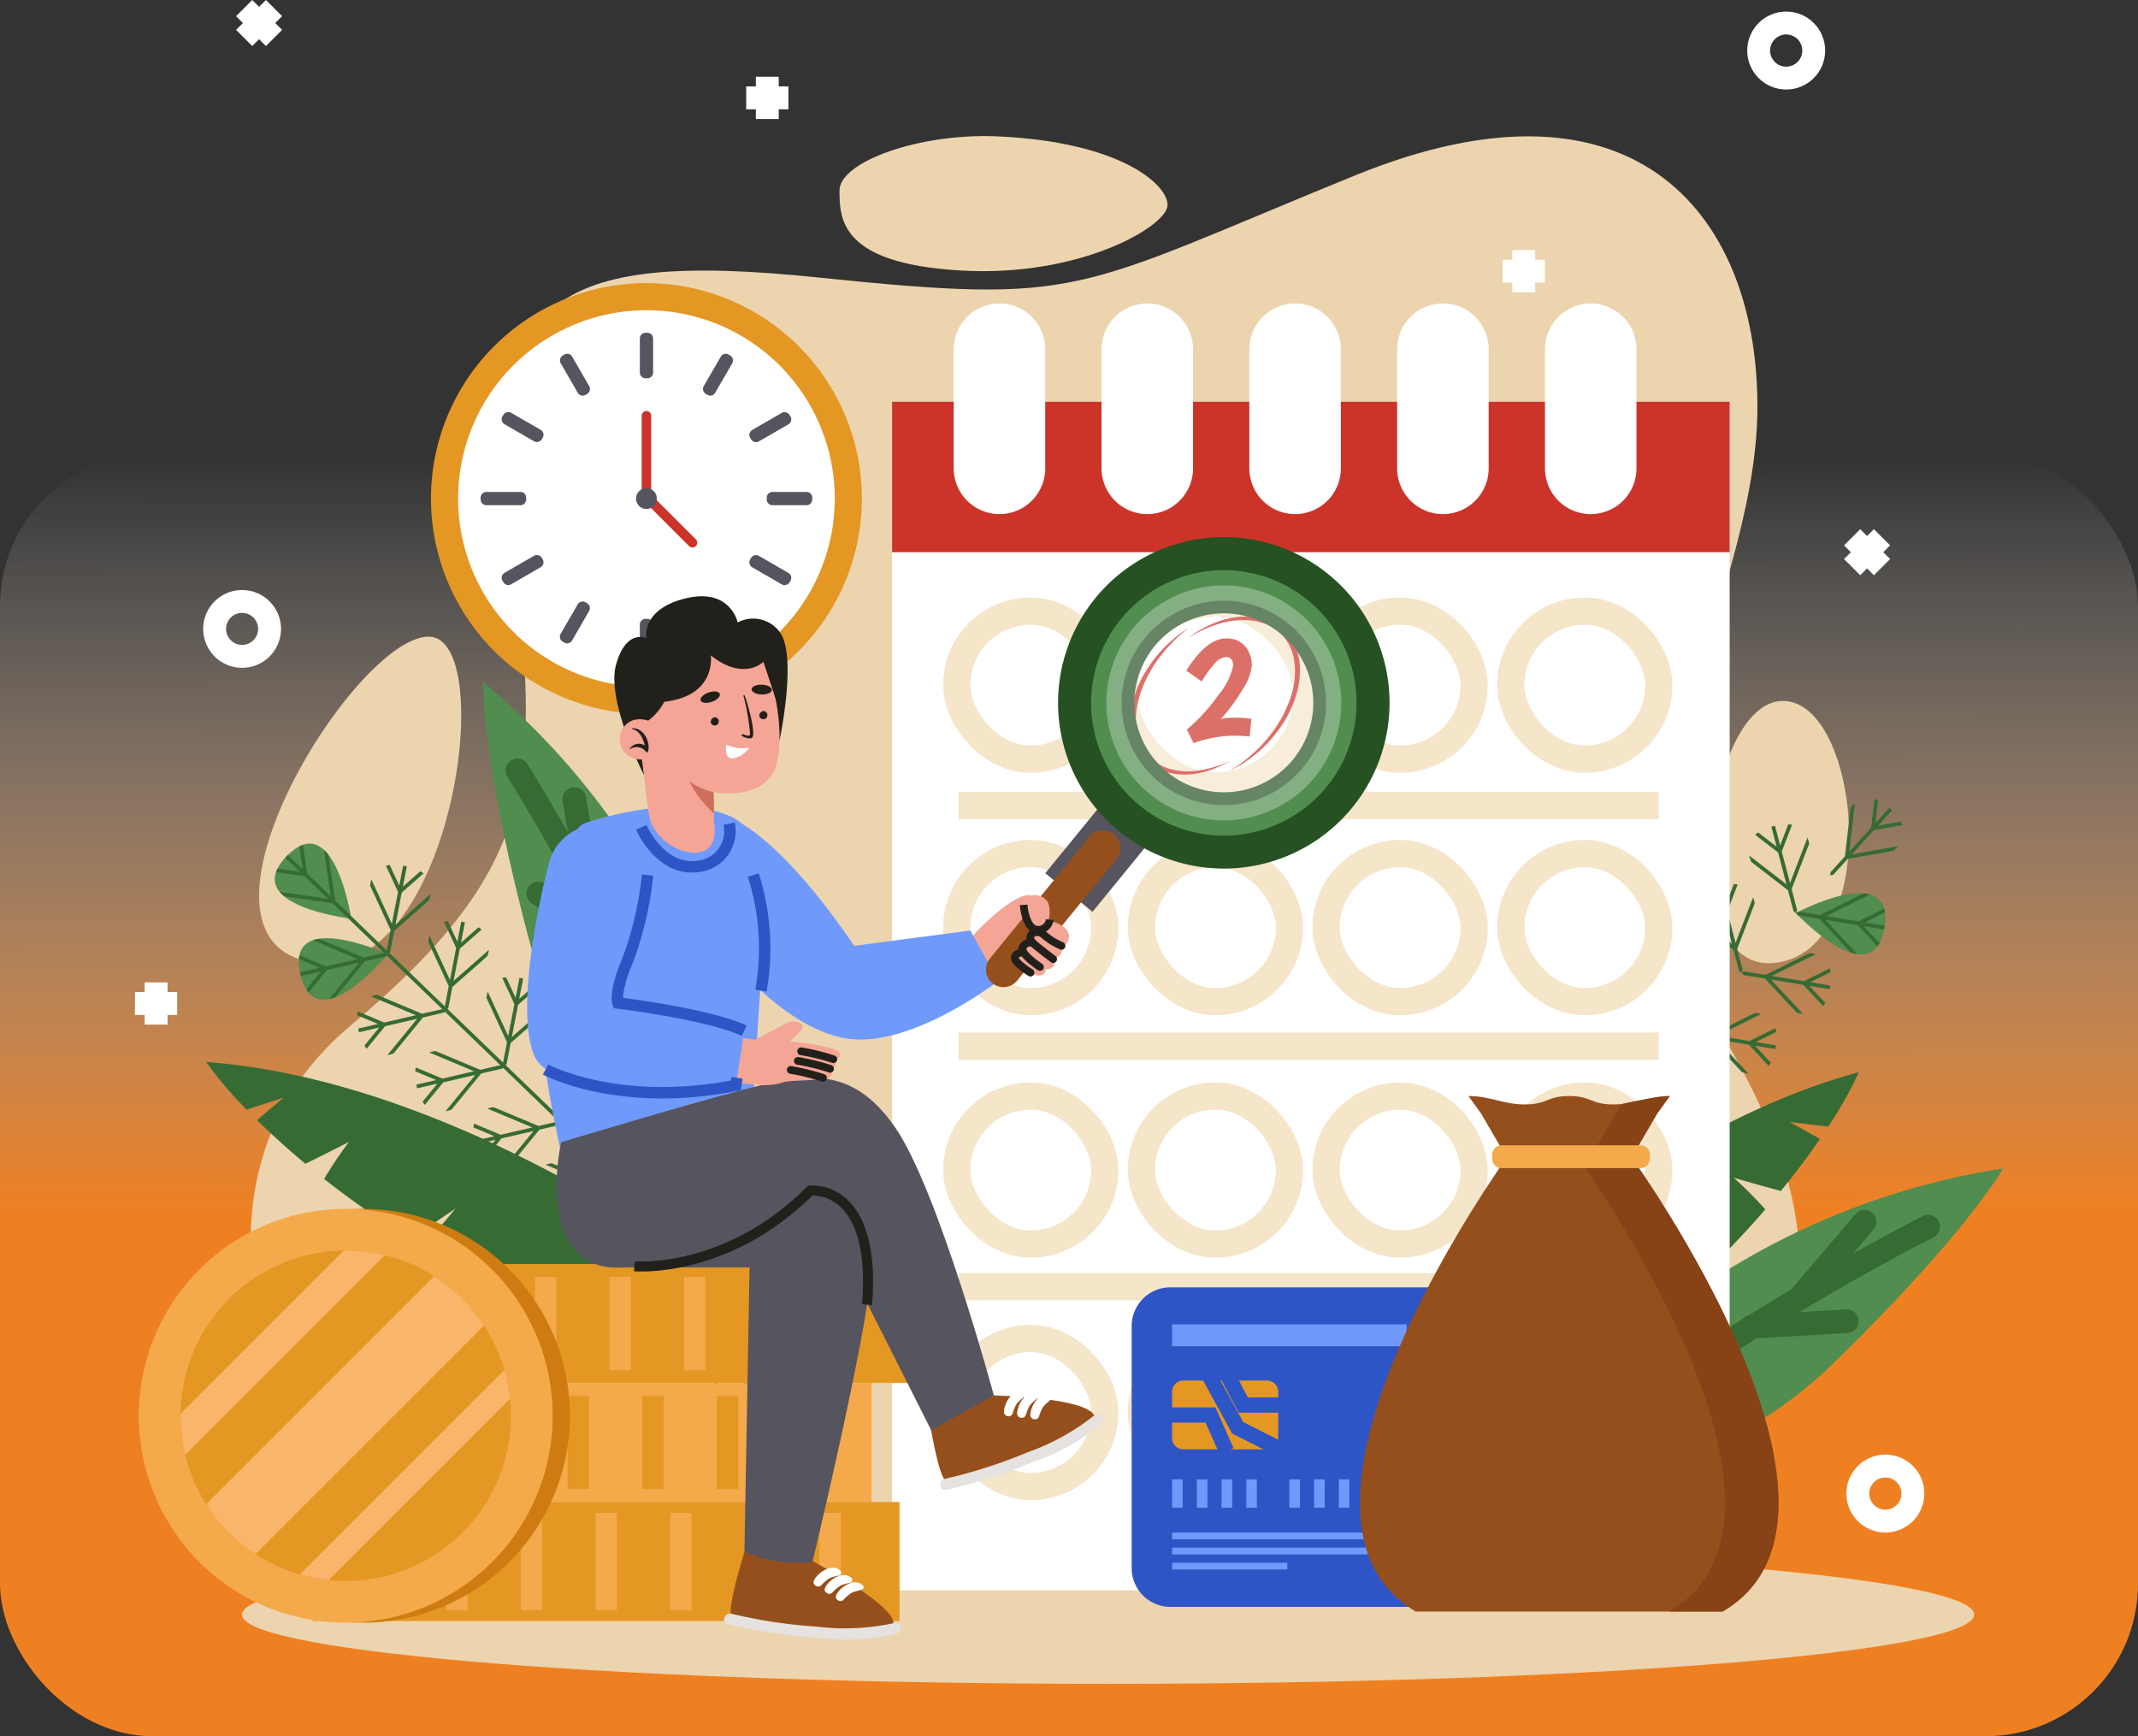 <svg xmlns="http://www.w3.org/2000/svg" xmlns:xlink="http://www.w3.org/1999/xlink" width="140.158" height="113.822" viewBox="0 0 140.158 113.822">
  <rect x="0" y="0" width="140.158" height="113.822" fill="#333333" stroke="none"/>
  <defs>
    <linearGradient id="linear-gradient" x1="0.676" y1="1" x2="0.673" gradientUnits="objectBoundingBox">
      <stop offset="0" stop-color="#ef8022"/>
      <stop offset="0.407" stop-color="#ef8022"/>
      <stop offset="1" stop-color="#fafafa" stop-opacity="0"/>
    </linearGradient>
    <clipPath id="clip-path">
      <path id="Path_32389" data-name="Path 32389" d="M67.131,244.917C64,248.166,71.368,249,71.368,249s-.74-4.918-2.728-4.918a2.2,2.2,0,0,0-1.51.83" transform="translate(-66.355 -244.087)" fill="none"/>
    </clipPath>
    <clipPath id="clip-path-2">
      <path id="Path_32392" data-name="Path 32392" d="M91.684,255.293s5.552-4.921,1.121-5.78a3.839,3.839,0,0,0-.725-.077c-3.316,0-.4,5.857-.4,5.857" transform="translate(-90.496 -249.436)" fill="none"/>
    </clipPath>
    <clipPath id="clip-path-3">
      <path id="Path_32395" data-name="Path 32395" d="M72.57,270.464c1.018,4.4,5.736-1.328,5.736-1.328a12.141,12.141,0,0,0-4.005-1.042c-1.227,0-2.156.535-1.731,2.37" transform="translate(-72.465 -268.094)" fill="none"/>
    </clipPath>
    <clipPath id="clip-path-4">
      <path id="Path_32398" data-name="Path 32398" d="M106.464,269.549s5.552-4.921,1.121-5.78a3.834,3.834,0,0,0-.725-.077c-3.316,0-.4,5.857-.4,5.857" transform="translate(-105.276 -263.692)" fill="none"/>
    </clipPath>
    <clipPath id="clip-path-5">
      <path id="Path_32401" data-name="Path 32401" d="M87.35,284.722c1.018,4.4,5.736-1.328,5.736-1.328a12.145,12.145,0,0,0-4.005-1.042c-1.227,0-2.156.535-1.731,2.37" transform="translate(-87.245 -282.352)" fill="none"/>
    </clipPath>
    <clipPath id="clip-path-6">
      <path id="Path_32404" data-name="Path 32404" d="M121.243,283.807s5.552-4.921,1.12-5.78a3.832,3.832,0,0,0-.725-.077c-3.316,0-.4,5.857-.4,5.857" transform="translate(-120.055 -277.95)" fill="none"/>
    </clipPath>
    <clipPath id="clip-path-7">
      <path id="Path_32407" data-name="Path 32407" d="M102.13,298.979c1.018,4.4,5.736-1.328,5.736-1.328a12.146,12.146,0,0,0-4.006-1.042c-1.227,0-2.155.534-1.73,2.37" transform="translate(-102.026 -296.609)" fill="none"/>
    </clipPath>
    <clipPath id="clip-path-8">
      <path id="Path_32410" data-name="Path 32410" d="M136.024,298.065s5.552-4.921,1.121-5.78a3.819,3.819,0,0,0-.725-.077c-3.315,0-.4,5.857-.4,5.857" transform="translate(-134.836 -292.208)" fill="none"/>
    </clipPath>
    <clipPath id="clip-path-9">
      <path id="Path_32413" data-name="Path 32413" d="M116.908,313.237c1.018,4.4,5.736-1.328,5.736-1.328a12.153,12.153,0,0,0-4.005-1.042c-1.227,0-2.156.534-1.731,2.37" transform="translate(-116.804 -310.867)" fill="none"/>
    </clipPath>
    <clipPath id="clip-path-10">
      <path id="Path_32416" data-name="Path 32416" d="M150.8,312.322s5.552-4.921,1.12-5.78a3.816,3.816,0,0,0-.725-.077c-3.316,0-.4,5.857-.4,5.857" transform="translate(-149.614 -306.465)" fill="none"/>
    </clipPath>
    <clipPath id="clip-path-11">
      <path id="Path_32419" data-name="Path 32419" d="M131.689,327.494c1.018,4.4,5.736-1.328,5.736-1.328a12.145,12.145,0,0,0-4.005-1.042c-1.227,0-2.156.534-1.731,2.37" transform="translate(-131.585 -325.124)" fill="none"/>
    </clipPath>
    <clipPath id="clip-path-12">
      <path id="Path_32422" data-name="Path 32422" d="M165.583,326.579s5.552-4.922,1.121-5.78a3.816,3.816,0,0,0-.725-.077c-3.317,0-.4,5.857-.4,5.857" transform="translate(-164.395 -320.722)" fill="none"/>
    </clipPath>
    <clipPath id="clip-path-13">
      <path id="Path_32425" data-name="Path 32425" d="M146.469,341.751c1.018,4.4,5.736-1.328,5.736-1.328a12.141,12.141,0,0,0-4.005-1.042c-1.227,0-2.155.535-1.73,2.37" transform="translate(-146.365 -339.381)" fill="none"/>
    </clipPath>
    <clipPath id="clip-path-14">
      <path id="Path_32428" data-name="Path 32428" d="M180.362,340.837s5.551-4.921,1.121-5.78a3.837,3.837,0,0,0-.725-.077c-3.316,0-.4,5.857-.4,5.857" transform="translate(-179.174 -334.98)" fill="none"/>
    </clipPath>
    <clipPath id="clip-path-15">
      <path id="Path_32431" data-name="Path 32431" d="M161.248,356.009c1.017,4.4,5.736-1.328,5.736-1.328a12.153,12.153,0,0,0-4.006-1.042c-1.227,0-2.155.534-1.73,2.37" transform="translate(-161.144 -353.639)" fill="none"/>
    </clipPath>
    <clipPath id="clip-path-16">
      <path id="Path_32434" data-name="Path 32434" d="M195.142,355.092s5.552-4.921,1.12-5.78a3.814,3.814,0,0,0-.724-.077c-3.316,0-.4,5.857-.4,5.857" transform="translate(-193.954 -349.235)" fill="none"/>
    </clipPath>
    <clipPath id="clip-path-17">
      <path id="Path_32437" data-name="Path 32437" d="M176.028,370.265c1.018,4.4,5.736-1.328,5.736-1.328a12.153,12.153,0,0,0-4.006-1.042c-1.227,0-2.155.534-1.731,2.37" transform="translate(-175.923 -367.895)" fill="none"/>
    </clipPath>
    <clipPath id="clip-path-18">
      <path id="Path_32441" data-name="Path 32441" d="M461.519,237.51s7.3-1.314,3.965-4.353a2.3,2.3,0,0,0-1.481-.733c-2.052,0-2.483,5.086-2.483,5.086" transform="translate(-461.519 -232.424)" fill="none"/>
    </clipPath>
    <clipPath id="clip-path-19">
      <path id="Path_32444" data-name="Path 32444" d="M452.8,257.948s5.079,5.408,5.81.954c.284-1.732-.53-2.261-1.634-2.261a11.459,11.459,0,0,0-4.176,1.307" transform="translate(-452.803 -256.641)" fill="none"/>
    </clipPath>
    <clipPath id="clip-path-20">
      <path id="Path_32447" data-name="Path 32447" d="M442.371,239.264c-4.367,1.144,1.492,5.7,1.492,5.7s2.448-5.824-.606-5.824a3.516,3.516,0,0,0-.886.129" transform="translate(-440.753 -239.135)" fill="none"/>
    </clipPath>
    <clipPath id="clip-path-21">
      <path id="Path_32450" data-name="Path 32450" d="M438.978,273.131s5.078,5.409,5.81.954c.284-1.732-.531-2.261-1.634-2.261a11.451,11.451,0,0,0-4.176,1.307" transform="translate(-438.978 -271.824)" fill="none"/>
    </clipPath>
    <clipPath id="clip-path-22">
      <path id="Path_32453" data-name="Path 32453" d="M428.543,254.447c-4.366,1.144,1.493,5.7,1.493,5.7s2.447-5.824-.606-5.825a3.532,3.532,0,0,0-.886.129" transform="translate(-426.926 -254.318)" fill="none"/>
    </clipPath>
    <clipPath id="clip-path-23">
      <path id="Path_32456" data-name="Path 32456" d="M425.15,288.315s5.079,5.408,5.81.954c.284-1.732-.531-2.261-1.634-2.261a11.453,11.453,0,0,0-4.177,1.307" transform="translate(-425.15 -287.008)" fill="none"/>
    </clipPath>
    <clipPath id="clip-path-24">
      <path id="Path_32459" data-name="Path 32459" d="M414.717,269.631c-4.367,1.144,1.492,5.7,1.492,5.7s2.448-5.824-.606-5.825a3.532,3.532,0,0,0-.886.129" transform="translate(-413.1 -269.502)" fill="none"/>
    </clipPath>
    <clipPath id="clip-path-25">
      <path id="Path_32462" data-name="Path 32462" d="M411.324,303.5s5.079,5.408,5.81.954c.285-1.732-.531-2.261-1.634-2.261a11.459,11.459,0,0,0-4.176,1.307" transform="translate(-411.324 -302.191)" fill="none"/>
    </clipPath>
    <clipPath id="clip-path-26">
      <path id="Path_32465" data-name="Path 32465" d="M400.89,284.814c-4.367,1.145,1.492,5.7,1.492,5.7s2.447-5.824-.606-5.825a3.532,3.532,0,0,0-.886.129" transform="translate(-399.273 -284.685)" fill="none"/>
    </clipPath>
    <clipPath id="clip-path-27">
      <path id="Path_32468" data-name="Path 32468" d="M397.5,318.682s5.079,5.408,5.81.953c.284-1.732-.531-2.261-1.633-2.261a11.453,11.453,0,0,0-4.176,1.307" transform="translate(-397.499 -317.375)" fill="none"/>
    </clipPath>
    <clipPath id="clip-path-28">
      <path id="Path_32471" data-name="Path 32471" d="M387.064,300c-4.366,1.144,1.493,5.7,1.493,5.7s2.447-5.824-.606-5.825a3.534,3.534,0,0,0-.886.129" transform="translate(-385.447 -299.869)" fill="none"/>
    </clipPath>
    <clipPath id="clip-path-29">
      <path id="Path_32474" data-name="Path 32474" d="M383.672,333.866s5.079,5.408,5.81.954c.284-1.732-.531-2.262-1.634-2.262a11.457,11.457,0,0,0-4.176,1.307" transform="translate(-383.672 -332.559)" fill="none"/>
    </clipPath>
    <clipPath id="clip-path-30">
      <path id="Path_32477" data-name="Path 32477" d="M373.238,315.183c-4.366,1.144,1.492,5.7,1.492,5.7s2.447-5.824-.606-5.824a3.527,3.527,0,0,0-.887.129" transform="translate(-371.621 -315.054)" fill="none"/>
    </clipPath>
    <clipPath id="clip-path-31">
      <path id="Path_32480" data-name="Path 32480" d="M369.845,349.05s5.079,5.407,5.81.954c.285-1.732-.531-2.261-1.633-2.261a11.46,11.46,0,0,0-4.177,1.307" transform="translate(-369.845 -347.743)" fill="none"/>
    </clipPath>
    <clipPath id="clip-path-32">
      <path id="Path_32483" data-name="Path 32483" d="M359.413,330.366c-4.366,1.144,1.492,5.7,1.492,5.7s2.447-5.825-.606-5.825a3.531,3.531,0,0,0-.886.129" transform="translate(-357.796 -330.237)" fill="none"/>
    </clipPath>
    <clipPath id="clip-path-33">
      <path id="Path_32486" data-name="Path 32486" d="M356.02,364.233s5.078,5.408,5.81.954c.284-1.732-.531-2.261-1.634-2.261a11.453,11.453,0,0,0-4.177,1.307" transform="translate(-356.02 -362.926)" fill="none"/>
    </clipPath>
    <clipPath id="clip-path-34">
      <path id="Path_32489" data-name="Path 32489" d="M345.586,345.55c-4.368,1.144,1.492,5.7,1.492,5.7s2.447-5.824-.606-5.824a3.53,3.53,0,0,0-.886.129" transform="translate(-343.969 -345.421)" fill="none"/>
    </clipPath>
    <clipPath id="clip-path-35">
      <path id="Path_32532" data-name="Path 32532" d="M42.42,358.284a10.83,10.83,0,1,0,10.83-10.83,10.831,10.831,0,0,0-10.83,10.83" transform="translate(-42.42 -347.454)" fill="none"/>
    </clipPath>
    <clipPath id="clip-path-36">
      <rect id="Rectangle_11646" data-name="Rectangle 11646" width="15.393" height="15.393" fill="none"/>
    </clipPath>
  </defs>
  <g id="Group_16042" data-name="Group 16042" transform="translate(829.485 -3296.126)">
    <rect id="Rectangle_11547" data-name="Rectangle 11547" width="140.158" height="84.095" rx="10" transform="translate(-829.485 3325.853)" fill="url(#linear-gradient)"/>
    <g id="Group_16041" data-name="Group 16041" transform="translate(147.567 48)">
      <path id="Path_32379" data-name="Path 32379" d="M106.093,157.817c24.391,1.626,43.633,2.846,51.222-7.182s4.562-19.558-2.3-30.037,3.794-25.475,3.975-38.123-7.769-23.126-26.378-15.538S114.9,75.43,97.375,73.623,75.333,75.068,77.321,90.787s1.807,21.5-10.66,31.979-4.517,29.811,4.155,33.244,35.277,1.807,35.277,1.807" transform="translate(-1020.837 3192.69)" fill="#ecd4ae"/>
      <path id="Path_32380" data-name="Path 32380" d="M220.141,64.326c8.137.344,11.292,3.2,11.2,4.55s-5.691,4.7-13.551,4.246-7.95-3.343-7.95-5.24,5.24-3.771,10.3-3.557" transform="translate(-1131.858 3192.739)" fill="#ecd4ae"/>
      <path id="Path_32381" data-name="Path 32381" d="M435.661,207.834c5.17-.517,6.956,15.854,0,17.119s-4.969-16.622,0-17.119" transform="translate(-1296.067 3086.258)" fill="#ecd4ae"/>
      <path id="Path_32382" data-name="Path 32382" d="M73.555,191.488c4.592.172,1.385,23.006-7.829,21.32s3.011-21.5,7.829-21.32" transform="translate(-1022.447 3098.378)" fill="#ecd4ae"/>
      <path id="Path_32383" data-name="Path 32383" d="M136.736,240.365s-11.33-8.689-14.472-20.607-2.968-16.737-2.968-16.737a48.417,48.417,0,0,1,17.44,37.344" transform="translate(-1064.675 3089.82)" fill="#508d4f"/>
      <path id="Path_32384" data-name="Path 32384" d="M128,225.484s9.477,15.033,13.243,27.845" transform="translate(-1071.131 3073.153)" fill="none" stroke="#366b34" stroke-linecap="round" stroke-width="1.553"/>
      <line id="Line_5" data-name="Line 5" x2="1.096" y2="6.53" transform="translate(-939.401 3300.515)" fill="none" stroke="#366b34" stroke-linecap="round" stroke-width="1.553"/>
      <line id="Line_6" data-name="Line 6" x2="0.695" y2="8.724" transform="translate(-933.451 3309.847)" fill="none" stroke="#366b34" stroke-linecap="round" stroke-width="1.553"/>
      <line id="Line_7" data-name="Line 7" x1="5.316" y1="4.584" transform="translate(-937.054 3316.515)" fill="none" stroke="#366b34" stroke-linecap="round" stroke-width="1.553"/>
      <line id="Line_8" data-name="Line 8" x1="5.178" y1="3.543" transform="translate(-941.762 3306.697)" fill="none" stroke="#366b34" stroke-linecap="round" stroke-width="1.553"/>
      <path id="Path_32385" data-name="Path 32385" d="M86.434,316.5l-7.721,2.587a87.159,87.159,0,0,1-15.567-7.4l2.134-2.552L62.3,311.165a65.976,65.976,0,0,1-5.642-3.961,26.411,26.411,0,0,1,1.637-2.435s-1.365.708-2.865,1.438c-1.251-1.041-2.3-2.005-3.166-2.862L54,301.874l-2.42.781a24.977,24.977,0,0,1-2.654-3.122c18.862,1.412,37.51,16.967,37.51,16.967" transform="translate(-1012.463 3018.212)" fill="#366b34"/>
      <path id="Path_32386" data-name="Path 32386" d="M110.5,286.8,90.8,267.8,76.584,254.087a.123.123,0,0,0-.17.176l19.694,19,14.22,13.717a.123.123,0,0,0,.17-.177" transform="translate(-1032.831 3051.957)" fill="#366b34"/>
      <path id="Path_32387" data-name="Path 32387" d="M71.368,249s-7.371-.839-4.237-4.088S71.368,249,71.368,249" transform="translate(-1025.396 3059.351)" fill="#508d4f"/>
      <g id="Group_15899" data-name="Group 15899" transform="translate(-959.041 3303.438)">
        <g id="Group_15898" data-name="Group 15898" clip-path="url(#clip-path)">
          <path id="Path_32388" data-name="Path 32388" d="M61.985,236.749q.158,1.073.316,2.146.1.7.207,1.4c.018.124.036.248.055.372l-1.55-1.494q-.315-2.132-.629-4.264c-.023-.157-.259-.088-.236.066q.158,1.073.316,2.146.1.7.206,1.4.027.186.055.372l-2.32-2.238a.123.123,0,0,0-.171.176l2.305,2.223-4.1-.592c-.155-.022-.214.216-.057.238l4.459.644,1.536,1.481-4.1-.592c-.155-.023-.215.215-.058.238l4.459.644,2.091,2.017a.123.123,0,0,0,.171-.176l-2.09-2.016-.629-4.264c-.023-.156-.259-.087-.236.067" transform="translate(-58.887 -237.213)" fill="#366b34"/>
        </g>
      </g>
      <g id="Group_15903" data-name="Group 15903" transform="translate(-952.812 3304.818)">
        <g id="Group_15902" data-name="Group 15902" clip-path="url(#clip-path-2)">
          <path id="Path_32391" data-name="Path 32391" d="M93.625,243.653,92,245.086l-1.064.937-.283.249.41-2.113,3.234-2.85c.119-.1-.068-.264-.185-.161l-1.627,1.433-1.064.937-.283.249q.307-1.583.614-3.165a.123.123,0,0,0-.241-.047L90.9,243.7l-1.736-3.762c-.066-.142-.3-.063-.231.082l1.888,4.091-.406,2.094-1.736-3.762c-.066-.142-.3-.063-.232.081l1.889,4.091-.553,2.852a.123.123,0,0,0,.241.047l.552-2.85,3.234-2.849c.119-.1-.067-.265-.185-.162" transform="translate(-88.967 -242.334)" fill="#366b34"/>
        </g>
      </g>
      <path id="Path_32393" data-name="Path 32393" d="M78.306,269.136s-6.754-3.07-5.736,1.328,5.736-1.328,5.736-1.328" transform="translate(-1029.93 3041.539)" fill="#508d4f"/>
      <g id="Group_15907" data-name="Group 15907" transform="translate(-957.465 3309.632)">
        <g id="Group_15906" data-name="Group 15906" clip-path="url(#clip-path-3)">
          <path id="Path_32394" data-name="Path 32394" d="M66.648,271.413l1.374-1.678.9-1.1.238-.291-2.1.486-2.731,3.334c-.1.122-.267-.058-.168-.179l1.374-1.678.9-1.1.239-.291-3.141.727a.123.123,0,0,1-.055-.239l3.12-.722-3.822-1.6c-.145-.061-.074-.3.073-.235l4.156,1.74,2.078-.481-3.822-1.6c-.144-.06-.073-.3.073-.234l4.156,1.74,2.83-.655a.123.123,0,0,1,.056.239l-2.829.655-2.731,3.335c-.1.122-.267-.058-.169-.179" transform="translate(-65.218 -266.739)" fill="#366b34"/>
        </g>
      </g>
      <g id="Group_15911" data-name="Group 15911" transform="translate(-948.998 3308.496)">
        <g id="Group_15910" data-name="Group 15910" clip-path="url(#clip-path-4)">
          <path id="Path_32397" data-name="Path 32397" d="M108.4,257.91l-1.627,1.434-1.064.937-.283.249q.2-1.057.41-2.114l3.234-2.849c.119-.1-.067-.265-.184-.162l-1.627,1.434-1.064.937-.283.249q.307-1.583.613-3.165a.123.123,0,0,0-.241-.046l-.609,3.144-1.737-3.762c-.066-.142-.3-.062-.232.082l1.889,4.09q-.2,1.048-.406,2.095l-1.736-3.762c-.066-.142-.3-.062-.232.082l1.889,4.091q-.277,1.426-.553,2.852a.123.123,0,0,0,.24.047q.277-1.425.553-2.851l3.234-2.849c.119-.1-.068-.265-.184-.162" transform="translate(-103.746 -256.591)" fill="#366b34"/>
        </g>
      </g>
      <g id="Group_15915" data-name="Group 15915" transform="translate(-953.651 3313.311)">
        <g id="Group_15914" data-name="Group 15914" clip-path="url(#clip-path-5)">
          <path id="Path_32400" data-name="Path 32400" d="M81.429,285.671l1.375-1.677.9-1.1.239-.292-2.1.486-2.731,3.334c-.1.123-.267-.058-.169-.178l1.374-1.677.9-1.1.239-.291-3.141.727a.123.123,0,0,1-.055-.239l3.12-.722-3.822-1.6c-.145-.061-.074-.3.073-.234l4.156,1.74,2.078-.481-3.822-1.6c-.145-.061-.074-.3.073-.234l4.156,1.74,2.83-.655a.123.123,0,0,1,.055.239l-2.829.655L81.6,285.849c-.1.123-.267-.058-.169-.178" transform="translate(-79.998 -280.997)" fill="#366b34"/>
        </g>
      </g>
      <g id="Group_15919" data-name="Group 15919" transform="translate(-945.185 3312.176)">
        <g id="Group_15918" data-name="Group 15918" clip-path="url(#clip-path-6)">
          <path id="Path_32403" data-name="Path 32403" d="M123.185,272.168l-1.628,1.434-1.064.937-.282.249.41-2.114,3.235-2.849c.118-.1-.068-.265-.185-.162l-1.627,1.434-1.064.937-.283.249.613-3.165a.123.123,0,0,0-.241-.047q-.3,1.572-.609,3.144l-1.737-3.762c-.066-.143-.3-.063-.231.081l1.889,4.09q-.2,1.047-.406,2.094l-1.737-3.762c-.066-.142-.3-.063-.232.082l1.889,4.091q-.276,1.427-.553,2.852a.123.123,0,0,0,.242.047l.552-2.851,3.234-2.849c.119-.1-.067-.265-.184-.162" transform="translate(-118.526 -270.849)" fill="#366b34"/>
        </g>
      </g>
      <g id="Group_15923" data-name="Group 15923" transform="translate(-949.837 3316.99)">
        <g id="Group_15922" data-name="Group 15922" clip-path="url(#clip-path-7)">
          <path id="Path_32406" data-name="Path 32406" d="M96.208,299.928l1.374-1.678.9-1.1.239-.292-2.1.486-2.731,3.334c-.1.122-.267-.058-.168-.178l1.374-1.678.9-1.1.239-.292-3.141.727a.123.123,0,0,1-.055-.239l3.119-.723-3.822-1.6c-.145-.061-.073-.3.073-.235l4.156,1.74,2.078-.481-3.822-1.6c-.145-.061-.074-.3.073-.234l4.156,1.74,2.83-.655a.123.123,0,0,1,.055.239l-2.829.655-2.732,3.335c-.1.123-.267-.058-.168-.178" transform="translate(-94.778 -295.254)" fill="#366b34"/>
        </g>
      </g>
      <g id="Group_15927" data-name="Group 15927" transform="translate(-941.37 3315.854)">
        <g id="Group_15926" data-name="Group 15926" clip-path="url(#clip-path-8)">
          <path id="Path_32409" data-name="Path 32409" d="M137.965,286.425l-1.627,1.433-1.064.938-.282.249.409-2.114,3.234-2.849c.119-.105-.067-.265-.185-.162l-1.627,1.433-1.064.938-.283.249q.307-1.582.614-3.165a.123.123,0,0,0-.241-.046q-.3,1.572-.609,3.144l-1.737-3.762c-.066-.142-.3-.062-.232.082q.945,2.046,1.889,4.091l-.406,2.095-1.737-3.762c-.065-.142-.3-.063-.231.081l1.889,4.091-.553,2.852a.123.123,0,0,0,.24.047l.553-2.85,3.234-2.85c.118-.1-.068-.265-.185-.161" transform="translate(-133.306 -285.106)" fill="#366b34"/>
        </g>
      </g>
      <g id="Group_15931" data-name="Group 15931" transform="translate(-946.023 3320.669)">
        <g id="Group_15930" data-name="Group 15930" clip-path="url(#clip-path-9)">
          <path id="Path_32412" data-name="Path 32412" d="M110.989,314.185l1.374-1.677.9-1.1.239-.292-2.1.486-2.73,3.334c-.1.123-.267-.058-.169-.178l1.375-1.678.9-1.1.239-.291-3.141.727a.123.123,0,0,1-.055-.239l3.12-.721-3.822-1.6c-.145-.061-.074-.295.073-.234l4.156,1.74,2.079-.481-3.822-1.6c-.144-.06-.073-.3.073-.234l4.156,1.74,2.831-.655a.123.123,0,0,1,.056.239l-2.829.655-2.731,3.334c-.1.123-.267-.058-.168-.178" transform="translate(-109.558 -309.512)" fill="#366b34"/>
        </g>
      </g>
      <g id="Group_15935" data-name="Group 15935" transform="translate(-937.557 3319.533)">
        <g id="Group_15934" data-name="Group 15934" clip-path="url(#clip-path-10)">
          <path id="Path_32415" data-name="Path 32415" d="M152.744,300.683l-1.627,1.434-1.064.937-.283.249.41-2.114,3.234-2.849c.119-.1-.067-.265-.185-.162l-1.627,1.434-1.064.937c-.094.083-.189.165-.283.249q.306-1.582.613-3.165a.123.123,0,0,0-.241-.046l-.61,3.143-1.736-3.761c-.066-.142-.3-.062-.232.081l1.889,4.091q-.2,1.047-.406,2.094-.867-1.881-1.736-3.762c-.066-.142-.3-.062-.231.082l1.889,4.091q-.277,1.426-.553,2.852a.123.123,0,0,0,.241.047q.276-1.425.553-2.851l3.234-2.85c.119-.1-.067-.265-.184-.162" transform="translate(-148.085 -299.364)" fill="#366b34"/>
        </g>
      </g>
      <g id="Group_15939" data-name="Group 15939" transform="translate(-942.209 3324.348)">
        <g id="Group_15938" data-name="Group 15938" clip-path="url(#clip-path-11)">
          <path id="Path_32418" data-name="Path 32418" d="M125.768,328.443l1.375-1.678.9-1.1c.08-.1.159-.194.239-.292l-2.1.486-2.731,3.334c-.1.123-.267-.058-.168-.179l1.374-1.678.9-1.1.239-.292-3.14.727a.123.123,0,0,1-.055-.239l3.12-.722-3.821-1.6c-.145-.06-.074-.3.073-.234l4.156,1.74,2.079-.481-3.822-1.6c-.144-.06-.073-.3.073-.234l4.156,1.74,2.831-.655a.123.123,0,0,1,.055.239l-2.829.655-2.731,3.335c-.1.122-.268-.058-.169-.179" transform="translate(-124.338 -323.769)" fill="#366b34"/>
        </g>
      </g>
      <g id="Group_15943" data-name="Group 15943" transform="translate(-933.743 3323.212)">
        <g id="Group_15942" data-name="Group 15942" clip-path="url(#clip-path-12)">
          <path id="Path_32421" data-name="Path 32421" d="M167.524,314.94l-1.628,1.433-1.064.938-.283.249.41-2.114,3.234-2.849c.119-.1-.067-.265-.184-.161l-1.627,1.434-1.064.937-.282.249.613-3.165a.123.123,0,0,0-.241-.047q-.3,1.573-.609,3.144l-1.737-3.762c-.066-.142-.3-.063-.231.082l1.889,4.091q-.2,1.048-.406,2.095l-1.736-3.762c-.066-.142-.3-.063-.231.081l1.888,4.091q-.276,1.426-.553,2.852a.123.123,0,0,0,.24.047q.277-1.426.553-2.851l3.234-2.85c.119-.1-.067-.265-.184-.162" transform="translate(-162.866 -313.621)" fill="#366b34"/>
        </g>
      </g>
      <g id="Group_15947" data-name="Group 15947" transform="translate(-938.396 3328.027)">
        <g id="Group_15946" data-name="Group 15946" clip-path="url(#clip-path-13)">
          <path id="Path_32424" data-name="Path 32424" d="M140.548,342.7l1.374-1.678.9-1.1.238-.292-2.1.486-2.731,3.335c-.1.123-.267-.058-.168-.179l1.374-1.677.9-1.1.239-.292-3.141.727a.123.123,0,0,1-.055-.239l3.12-.722-3.822-1.6c-.144-.061-.073-.3.073-.234l4.156,1.74,2.078-.481-3.821-1.6c-.144-.061-.074-.3.073-.235l4.156,1.74,2.831-.655a.122.122,0,0,1,.055.238l-2.829.655-2.731,3.334c-.1.123-.267-.057-.169-.178" transform="translate(-139.117 -338.027)" fill="#366b34"/>
        </g>
      </g>
      <g id="Group_15951" data-name="Group 15951" transform="translate(-929.93 3326.891)">
        <g id="Group_15950" data-name="Group 15950" clip-path="url(#clip-path-14)">
          <path id="Path_32427" data-name="Path 32427" d="M182.3,329.2l-1.627,1.434-1.064.937-.282.25q.2-1.057.41-2.113l3.234-2.85c.119-.1-.067-.264-.184-.162l-1.627,1.434-1.064.937-.283.25q.306-1.583.613-3.165a.122.122,0,0,0-.24-.046q-.3,1.571-.61,3.143l-1.736-3.761c-.066-.142-.3-.062-.231.081q.944,2.046,1.889,4.091-.2,1.047-.406,2.095l-1.737-3.762c-.066-.143-.3-.062-.231.081l1.888,4.091q-.276,1.427-.553,2.852a.123.123,0,0,0,.241.047q.277-1.425.553-2.851l3.234-2.849c.119-.1-.068-.265-.185-.163" transform="translate(-177.645 -327.88)" fill="#366b34"/>
        </g>
      </g>
      <g id="Group_15955" data-name="Group 15955" transform="translate(-934.582 3331.706)">
        <g id="Group_15954" data-name="Group 15954" clip-path="url(#clip-path-15)">
          <path id="Path_32430" data-name="Path 32430" d="M155.327,356.957l1.374-1.677.9-1.1.239-.291-2.1.486-2.732,3.334c-.1.123-.267-.058-.168-.178q.688-.839,1.374-1.678l.9-1.1q.12-.145.239-.292l-3.14.728a.123.123,0,0,1-.056-.239l3.12-.722-3.822-1.6c-.145-.06-.074-.295.073-.234l4.156,1.74,2.079-.482-3.822-1.6c-.145-.061-.073-.3.073-.234l4.157,1.74,2.83-.655a.123.123,0,0,1,.055.239l-2.829.655-2.731,3.335c-.1.122-.268-.059-.169-.179" transform="translate(-153.896 -352.284)" fill="#366b34"/>
        </g>
      </g>
      <g id="Group_15959" data-name="Group 15959" transform="translate(-926.116 3330.57)">
        <g id="Group_15958" data-name="Group 15958" clip-path="url(#clip-path-16)">
          <path id="Path_32433" data-name="Path 32433" d="M197.082,343.456q-.814.715-1.628,1.433l-1.064.937-.283.249.41-2.114,3.234-2.849c.119-.1-.067-.264-.184-.162l-1.628,1.434-1.064.938-.283.249q.307-1.583.614-3.164a.123.123,0,0,0-.241-.047q-.3,1.571-.609,3.144l-1.737-3.763c-.065-.141-.3-.062-.231.082l1.889,4.091-.406,2.094-1.737-3.762c-.066-.142-.3-.062-.232.081l1.889,4.09q-.277,1.427-.553,2.852a.123.123,0,0,0,.241.047q.276-1.426.552-2.851l3.234-2.849c.118-.1-.068-.265-.184-.161" transform="translate(-192.423 -342.136)" fill="#366b34"/>
        </g>
      </g>
      <g id="Group_15963" data-name="Group 15963" transform="translate(-930.768 3335.385)">
        <g id="Group_15962" data-name="Group 15962" clip-path="url(#clip-path-17)">
          <path id="Path_32436" data-name="Path 32436" d="M170.106,371.217q.687-.838,1.375-1.678.449-.548.9-1.1.12-.145.239-.291l-2.1.486-2.731,3.335c-.1.122-.268-.058-.169-.179L169,370.115l.9-1.1.239-.291-3.141.727a.123.123,0,0,1-.055-.239l3.12-.722-3.822-1.6c-.145-.061-.074-.3.072-.235l4.156,1.741,2.079-.481-3.822-1.6c-.144-.06-.073-.295.073-.233l4.156,1.74,2.83-.655a.122.122,0,0,1,.055.238l-2.829.655-2.731,3.335c-.1.122-.267-.058-.168-.179" transform="translate(-168.676 -366.543)" fill="#366b34"/>
        </g>
      </g>
      <g id="Group_15967" data-name="Group 15967" transform="translate(-857.074 3300.428)">
        <g id="Group_15966" data-name="Group 15966" clip-path="url(#clip-path-18)">
          <path id="Path_32440" data-name="Path 32440" d="M463.926,227.9l-2.135.378-1.4.247-.371.066L461.473,227l4.245-.751c.156-.028.08-.261-.073-.234l-2.136.378-1.4.247-.37.066,2.17-2.383a.123.123,0,0,0-.181-.165l-2.156,2.368.474-4.116c.018-.155-.222-.208-.24-.051q-.258,2.238-.516,4.476l-1.436,1.577.474-4.116c.018-.156-.221-.208-.24-.051q-.258,2.238-.516,4.476l-1.956,2.148a.123.123,0,0,0,.181.165l1.955-2.147,4.245-.751c.156-.028.08-.261-.073-.234" transform="translate(-458.601 -224.883)" fill="#366b34"/>
        </g>
      </g>
      <path id="Path_32442" data-name="Path 32442" d="M452.8,257.948s6.541-3.5,5.81.954-5.81-.954-5.81-.954" transform="translate(-1312.127 3050.036)" fill="#508d4f"/>
      <g id="Group_15971" data-name="Group 15971" transform="translate(-859.323 3306.677)">
        <g id="Group_15970" data-name="Group 15970" clip-path="url(#clip-path-19)">
          <path id="Path_32443" data-name="Path 32443" d="M453.339,259.629l-1.48-1.585-.968-1.037-.257-.276,2.124.349,2.941,3.151c.108.116.262-.075.156-.189l-1.48-1.585-.968-1.037-.257-.276,3.181.523a.123.123,0,0,0,.04-.243l-3.16-.519,3.711-1.844c.14-.07.054-.3-.088-.229l-4.035,2.005-2.105-.346,3.71-1.844c.14-.07.054-.3-.088-.229l-4.035,2.005-2.867-.47a.123.123,0,0,0-.04.242l2.865.47,2.941,3.151c.108.115.263-.075.157-.189" transform="translate(-448.703 -254.983)" fill="#366b34"/>
        </g>
      </g>
      <g id="Group_15975" data-name="Group 15975" transform="translate(-862.432 3302.16)">
        <g id="Group_15974" data-name="Group 15974" clip-path="url(#clip-path-20)">
          <path id="Path_32446" data-name="Path 32446" d="M435.761,233.3l1.717,1.325,1.122.867.3.23-.546-2.083-3.411-2.634c-.125-.1.05-.269.174-.173l1.716,1.325,1.122.866.3.231-.817-3.119a.123.123,0,0,1,.238-.062l.812,3.1,1.489-3.866c.057-.146.294-.082.237.066l-1.62,4.2q.27,1.032.541,2.064l1.49-3.866c.056-.146.293-.082.236.066l-1.62,4.2.736,2.81a.123.123,0,0,1-.237.062L439,236.112l-3.412-2.634c-.125-.1.05-.269.174-.174" transform="translate(-436.409 -231.784)" fill="#366b34"/>
        </g>
      </g>
      <g id="Group_15979" data-name="Group 15979" transform="translate(-862.89 3310.595)">
        <g id="Group_15978" data-name="Group 15978" clip-path="url(#clip-path-21)">
          <path id="Path_32449" data-name="Path 32449" d="M439.513,274.812l-1.48-1.585-.967-1.037-.257-.275,2.125.349,2.941,3.15c.108.116.263-.075.157-.189l-1.48-1.585-.968-1.037-.257-.275,3.181.522a.123.123,0,0,0,.039-.242l-3.16-.519,3.71-1.844c.14-.07.054-.3-.088-.229l-4.035,2.006-2.105-.346,3.71-1.844c.14-.07.054-.3-.088-.229l-4.035,2.005-2.867-.471a.123.123,0,0,0-.04.242l2.866.47L439.356,275c.108.116.263-.075.157-.189" transform="translate(-434.877 -270.166)" fill="#366b34"/>
        </g>
      </g>
      <g id="Group_15983" data-name="Group 15983" transform="translate(-866 3306.077)">
        <g id="Group_15982" data-name="Group 15982" clip-path="url(#clip-path-22)">
          <path id="Path_32452" data-name="Path 32452" d="M421.935,248.488l1.716,1.326,1.122.866.3.23-.546-2.083-3.412-2.634c-.125-.1.05-.269.174-.174l1.716,1.326,1.122.867.3.23-.817-3.118a.123.123,0,0,1,.237-.062l.812,3.1,1.49-3.866c.057-.146.293-.082.236.066l-1.619,4.2q.27,1.032.541,2.064l1.489-3.866c.056-.146.293-.082.236.066q-.81,2.1-1.62,4.2l.736,2.81a.123.123,0,0,1-.237.062q-.368-1.4-.736-2.808l-3.411-2.634c-.125-.1.05-.269.173-.174" transform="translate(-422.582 -246.968)" fill="#366b34"/>
        </g>
      </g>
      <g id="Group_15987" data-name="Group 15987" transform="translate(-866.458 3314.513)">
        <g id="Group_15986" data-name="Group 15986" clip-path="url(#clip-path-23)">
          <path id="Path_32455" data-name="Path 32455" d="M425.686,290l-1.48-1.586-.967-1.037-.258-.275,2.125.349,2.941,3.151c.108.116.263-.075.156-.189l-1.48-1.586-.967-1.036-.257-.275,3.181.522a.123.123,0,0,0,.04-.242l-3.16-.519,3.71-1.844c.141-.07.054-.3-.088-.229l-4.034,2.005-2.105-.345,3.71-1.844c.14-.07.054-.3-.088-.229l-4.034,2.005-2.867-.471a.123.123,0,0,0-.04.243l2.866.47,2.941,3.151c.108.116.263-.075.156-.189" transform="translate(-421.05 -285.35)" fill="#366b34"/>
        </g>
      </g>
      <g id="Group_15991" data-name="Group 15991" transform="translate(-869.568 3309.996)">
        <g id="Group_15990" data-name="Group 15990" clip-path="url(#clip-path-24)">
          <path id="Path_32458" data-name="Path 32458" d="M408.109,263.672,409.825,265l1.122.866.3.23q-.274-1.041-.546-2.083l-3.411-2.634c-.125-.1.05-.268.173-.173l1.717,1.325,1.122.867.3.23-.817-3.119a.123.123,0,0,1,.237-.062q.406,1.549.812,3.1l1.489-3.866c.057-.146.294-.082.237.066q-.811,2.1-1.62,4.2.27,1.032.54,2.063.746-1.933,1.49-3.866c.056-.146.293-.082.237.066l-1.621,4.2q.368,1.405.736,2.81a.123.123,0,0,1-.237.062l-.736-2.809-3.412-2.634c-.125-.1.05-.268.173-.173" transform="translate(-408.756 -262.151)" fill="#366b34"/>
        </g>
      </g>
      <g id="Group_15995" data-name="Group 15995" transform="translate(-870.026 3318.431)">
        <g id="Group_15994" data-name="Group 15994" clip-path="url(#clip-path-25)">
          <path id="Path_32461" data-name="Path 32461" d="M411.859,305.18l-1.48-1.585-.968-1.037-.257-.275,2.124.349,2.941,3.151c.108.116.263-.075.157-.189l-1.479-1.585-.968-1.037-.257-.275,3.181.522a.123.123,0,0,0,.039-.242l-3.16-.519,3.711-1.844c.14-.07.054-.3-.088-.229l-4.035,2.006-2.105-.346,3.71-1.845c.14-.069.054-.3-.088-.229l-4.035,2.005-2.867-.47a.123.123,0,0,0-.04.242l2.865.47,2.941,3.151c.108.116.263-.075.156-.189" transform="translate(-407.223 -300.534)" fill="#366b34"/>
        </g>
      </g>
      <g id="Group_15999" data-name="Group 15999" transform="translate(-873.136 3313.913)">
        <g id="Group_15998" data-name="Group 15998" clip-path="url(#clip-path-26)">
          <path id="Path_32464" data-name="Path 32464" d="M394.282,278.855,396,280.181l1.123.866.3.23q-.274-1.041-.546-2.083l-3.411-2.634c-.126-.1.05-.269.173-.174l1.717,1.325,1.122.867.3.23q-.408-1.559-.817-3.118a.123.123,0,0,1,.237-.062q.406,1.549.811,3.1.746-1.933,1.49-3.866c.056-.146.292-.082.236.066l-1.62,4.2q.271,1.032.541,2.064l1.49-3.866c.056-.146.293-.082.236.066l-1.62,4.2q.368,1.406.736,2.811a.123.123,0,0,1-.238.062q-.367-1.4-.736-2.809l-3.412-2.634c-.125-.1.05-.268.173-.173" transform="translate(-394.93 -277.334)" fill="#366b34"/>
        </g>
      </g>
      <g id="Group_16003" data-name="Group 16003" transform="translate(-873.594 3322.349)">
        <g id="Group_16002" data-name="Group 16002" clip-path="url(#clip-path-27)">
          <path id="Path_32467" data-name="Path 32467" d="M398.034,320.365l-1.48-1.585-.968-1.037c-.086-.092-.171-.184-.258-.276l2.125.349,2.941,3.151c.108.116.263-.075.156-.189l-1.48-1.585-.968-1.037-.256-.275,3.181.522a.123.123,0,0,0,.039-.242l-3.159-.519,3.71-1.844c.14-.07.054-.3-.088-.229l-4.035,2.005-2.105-.346,3.711-1.844c.14-.07.054-.3-.088-.229l-4.035,2.005-2.867-.471a.123.123,0,0,0-.04.242l2.866.47,2.941,3.151c.108.116.263-.075.156-.189" transform="translate(-393.398 -315.718)" fill="#366b34"/>
        </g>
      </g>
      <g id="Group_16007" data-name="Group 16007" transform="translate(-876.703 3317.831)">
        <g id="Group_16006" data-name="Group 16006" clip-path="url(#clip-path-28)">
          <path id="Path_32470" data-name="Path 32470" d="M380.455,294.04l1.716,1.326,1.123.866.3.231-.546-2.083-3.411-2.634c-.126-.1.05-.269.173-.173l1.717,1.325,1.122.867.3.23q-.409-1.558-.817-3.118a.123.123,0,0,1,.237-.062q.405,1.549.811,3.1l1.49-3.866c.056-.146.293-.082.236.066l-1.62,4.2q.271,1.032.541,2.064l1.49-3.866c.056-.146.293-.082.236.066l-1.62,4.2q.368,1.406.736,2.811a.123.123,0,0,1-.237.062q-.369-1.4-.736-2.809l-3.412-2.634c-.125-.1.05-.269.174-.174" transform="translate(-381.102 -292.519)" fill="#366b34"/>
        </g>
      </g>
      <g id="Group_16011" data-name="Group 16011" transform="translate(-877.161 3326.267)">
        <g id="Group_16010" data-name="Group 16010" clip-path="url(#clip-path-29)">
          <path id="Path_32473" data-name="Path 32473" d="M384.207,335.549l-1.48-1.586-.968-1.036-.257-.275,2.125.348,2.941,3.151c.108.116.263-.075.156-.189l-1.48-1.585-.968-1.037-.257-.275,3.181.522a.123.123,0,0,0,.04-.242l-3.16-.518,3.71-1.845c.14-.07.055-.3-.088-.229l-4.035,2.006-2.105-.346,3.71-1.844c.14-.07.054-.3-.088-.229l-4.035,2.005-2.867-.471a.123.123,0,0,0-.04.242l2.865.471,2.941,3.15c.108.116.263-.075.157-.188" transform="translate(-379.571 -330.902)" fill="#366b34"/>
        </g>
      </g>
      <g id="Group_16015" data-name="Group 16015" transform="translate(-880.271 3321.75)">
        <g id="Group_16014" data-name="Group 16014" clip-path="url(#clip-path-30)">
          <path id="Path_32476" data-name="Path 32476" d="M366.629,309.223l1.716,1.326,1.122.866.3.23-.546-2.083-3.412-2.634c-.125-.1.051-.269.174-.174l1.716,1.325,1.122.867.3.23-.817-3.118a.122.122,0,0,1,.237-.062l.812,3.1,1.49-3.866c.056-.146.293-.082.236.067q-.81,2.1-1.62,4.2.269,1.031.541,2.063l1.489-3.865c.056-.146.293-.082.237.066l-1.62,4.2q.368,1.405.736,2.811a.122.122,0,0,1-.237.062l-.736-2.809-3.412-2.634c-.126-.1.05-.269.173-.174" transform="translate(-367.277 -307.703)" fill="#366b34"/>
        </g>
      </g>
      <g id="Group_16019" data-name="Group 16019" transform="translate(-880.729 3330.185)">
        <g id="Group_16018" data-name="Group 16018" clip-path="url(#clip-path-31)">
          <path id="Path_32479" data-name="Path 32479" d="M370.381,350.731l-1.481-1.585-.967-1.037-.257-.275,2.124.349,2.942,3.151c.108.116.262-.075.156-.189l-1.48-1.585-.967-1.037-.258-.275,3.182.521a.122.122,0,0,0,.039-.242l-3.159-.519,3.71-1.844c.14-.07.054-.3-.088-.229l-4.035,2.005-2.105-.346,3.71-1.844c.141-.07.054-.3-.088-.229l-4.034,2.005-2.867-.47a.123.123,0,0,0-.04.242l2.866.47,2.941,3.151c.107.116.263-.075.157-.189" transform="translate(-365.745 -346.085)" fill="#366b34"/>
        </g>
      </g>
      <g id="Group_16023" data-name="Group 16023" transform="translate(-883.838 3325.667)">
        <g id="Group_16022" data-name="Group 16022" clip-path="url(#clip-path-32)">
          <path id="Path_32482" data-name="Path 32482" d="M352.8,324.407l1.716,1.326,1.123.866.3.231q-.272-1.042-.546-2.082l-3.412-2.635c-.125-.1.05-.268.173-.173l1.717,1.326,1.122.866q.149.116.3.23l-.818-3.118a.123.123,0,0,1,.237-.062q.406,1.549.812,3.1l1.49-3.866c.056-.146.293-.082.236.066q-.81,2.1-1.62,4.2.271,1.032.541,2.064l1.489-3.866c.057-.147.293-.082.236.066q-.809,2.1-1.62,4.2l.736,2.81a.123.123,0,0,1-.237.062q-.368-1.4-.736-2.809l-3.412-2.634c-.125-.1.051-.269.174-.174" transform="translate(-353.451 -322.886)" fill="#366b34"/>
        </g>
      </g>
      <g id="Group_16027" data-name="Group 16027" transform="translate(-884.297 3334.103)">
        <g id="Group_16026" data-name="Group 16026" clip-path="url(#clip-path-33)">
          <path id="Path_32485" data-name="Path 32485" d="M356.554,365.915q-.738-.793-1.479-1.586l-.968-1.037-.257-.276,2.124.349,2.942,3.151c.108.116.262-.075.156-.189l-1.48-1.585q-.483-.519-.968-1.036l-.256-.276,3.181.523a.123.123,0,0,0,.039-.242q-1.58-.259-3.16-.518l3.711-1.845c.139-.069.054-.3-.088-.229l-4.035,2.006-2.105-.346,3.71-1.844c.141-.07.054-.3-.087-.23l-4.034,2.006-2.867-.471a.123.123,0,0,0-.04.243l2.866.47q1.47,1.576,2.941,3.151c.108.115.263-.075.156-.189" transform="translate(-351.919 -361.268)" fill="#366b34"/>
        </g>
      </g>
      <g id="Group_16031" data-name="Group 16031" transform="translate(-887.406 3329.585)">
        <g id="Group_16030" data-name="Group 16030" clip-path="url(#clip-path-34)">
          <path id="Path_32488" data-name="Path 32488" d="M338.977,339.59q.857.663,1.717,1.326.56.434,1.122.866l.3.23-.546-2.083-3.412-2.633c-.125-.1.051-.269.174-.174l1.717,1.326,1.122.866.3.23q-.408-1.56-.817-3.119a.123.123,0,0,1,.238-.062l.812,3.1,1.489-3.866c.057-.146.293-.082.237.066l-1.62,4.2q.271,1.032.541,2.064l1.49-3.867c.056-.146.293-.081.235.067l-1.62,4.2q.368,1.405.736,2.81a.122.122,0,0,1-.237.062q-.369-1.4-.736-2.809l-3.412-2.634c-.125-.1.051-.269.174-.174" transform="translate(-339.625 -338.07)" fill="#366b34"/>
        </g>
      </g>
      <path id="Path_32490" data-name="Path 32490" d="M372.928,349.624s14.188-1.607,23.022-10.2,11.169-12.814,11.169-12.814a48.417,48.417,0,0,0-34.191,23.015" transform="translate(-1252.862 2998.122)" fill="#508d4f"/>
      <path id="Path_32491" data-name="Path 32491" d="M412.51,341.379s-15.869,8-25.7,17.037" transform="translate(-1263.162 2987.164)" fill="none" stroke="#366b34" stroke-linecap="round" stroke-width="1.553"/>
      <line id="Line_9" data-name="Line 9" x1="4.305" y2="5.031" transform="translate(-859.125 3328.227)" fill="none" stroke="#366b34" stroke-linecap="round" stroke-width="1.553"/>
      <line id="Line_10" data-name="Line 10" x1="5.092" y2="7.118" transform="translate(-869.821 3333.158)" fill="none" stroke="#366b34" stroke-linecap="round" stroke-width="1.553"/>
      <line id="Line_11" data-name="Line 11" y1="1.188" x2="6.918" transform="translate(-871.996 3340.729)" fill="none" stroke="#366b34" stroke-linecap="round" stroke-width="1.553"/>
      <line id="Line_12" data-name="Line 12" y1="0.367" x2="6.263" transform="translate(-862.247 3334.741)" fill="none" stroke="#366b34" stroke-linecap="round" stroke-width="1.553"/>
      <path id="Path_32492" data-name="Path 32492" d="M338.582,325.918l8.072,1.072a87.174,87.174,0,0,0,13.877-10.221l-2.58-2.1,3.316,1.422a65.963,65.963,0,0,0,4.786-4.962,26.387,26.387,0,0,0-2.07-2.079s1.475.435,3.086.867c1.03-1.26,1.877-2.406,2.564-3.412l-1.987-1.113,2.524.306a25.007,25.007,0,0,0,2.013-3.57c-18.249,4.972-33.6,23.789-33.6,23.789" transform="translate(-1227.378 3016.286)" fill="#366b34"/>
      <path id="Path_32493" data-name="Path 32493" d="M171.593,426.883c0,2.508-25.419,4.54-56.776,4.54s-56.776-2.033-56.776-4.54,25.419-4.54,56.776-4.54,56.776,2.033,56.776,4.54" transform="translate(-1019.228 2927.091)" fill="#ecd4ae"/>
      <rect id="Rectangle_11583" data-name="Rectangle 11583" width="54.908" height="77.923" transform="translate(-918.571 3274.463)" fill="#fff"/>
      <rect id="Rectangle_11584" data-name="Rectangle 11584" width="54.908" height="9.865" transform="translate(-918.571 3274.463)" fill="#cc3329"/>
      <path id="Path_32494" data-name="Path 32494" d="M247.263,144.939a1.712,1.712,0,1,1-1.712-1.712,1.712,1.712,0,0,1,1.712,1.712" transform="translate(-1157.083 3134.185)" fill="#b0200c"/>
      <path id="Path_32495" data-name="Path 32495" d="M284.816,144.939a1.712,1.712,0,1,1-1.712-1.712,1.712,1.712,0,0,1,1.712,1.712" transform="translate(-1184.946 3134.185)" fill="#b0200c"/>
      <path id="Path_32496" data-name="Path 32496" d="M322.37,144.939a1.712,1.712,0,1,1-1.712-1.712,1.712,1.712,0,0,1,1.712,1.712" transform="translate(-1212.809 3134.185)" fill="#b0200c"/>
      <path id="Path_32497" data-name="Path 32497" d="M359.922,144.939a1.712,1.712,0,1,1-1.712-1.712,1.712,1.712,0,0,1,1.712,1.712" transform="translate(-1240.671 3134.185)" fill="#b0200c"/>
      <path id="Path_32498" data-name="Path 32498" d="M397.475,144.939a1.712,1.712,0,1,1-1.712-1.712,1.712,1.712,0,0,1,1.712,1.712" transform="translate(-1268.534 3134.185)" fill="#b0200c"/>
      <rect id="Rectangle_11585" data-name="Rectangle 11585" width="9.706" height="9.706" rx="4.853" transform="translate(-914.333 3288.189)" fill="none" stroke="#f5e5c9" stroke-width="1.783"/>
      <rect id="Rectangle_11586" data-name="Rectangle 11586" width="12.515" height="12.515" rx="6.257" transform="translate(-903.631 3287.399)" fill="none" stroke="#f5e5c9" stroke-width="2.299"/>
      <rect id="Rectangle_11587" data-name="Rectangle 11587" width="9.706" height="9.706" rx="4.853" transform="translate(-890.12 3288.189)" fill="none" stroke="#f5e5c9" stroke-width="1.783"/>
      <rect id="Rectangle_11588" data-name="Rectangle 11588" width="9.706" height="9.706" rx="4.853" transform="translate(-878.013 3288.189)" fill="none" stroke="#f5e5c9" stroke-width="1.783"/>
      <rect id="Rectangle_11589" data-name="Rectangle 11589" width="9.706" height="9.706" rx="4.853" transform="translate(-914.333 3304.084)" fill="none" stroke="#f5e5c9" stroke-width="1.783"/>
      <rect id="Rectangle_11590" data-name="Rectangle 11590" width="9.706" height="9.706" rx="4.853" transform="translate(-902.226 3304.084)" fill="none" stroke="#f5e5c9" stroke-width="1.783"/>
      <rect id="Rectangle_11591" data-name="Rectangle 11591" width="9.706" height="9.706" rx="4.853" transform="translate(-890.12 3304.084)" fill="none" stroke="#f5e5c9" stroke-width="1.783"/>
      <rect id="Rectangle_11592" data-name="Rectangle 11592" width="9.706" height="9.706" rx="4.853" transform="translate(-878.013 3304.084)" fill="none" stroke="#f5e5c9" stroke-width="1.783"/>
      <rect id="Rectangle_11593" data-name="Rectangle 11593" width="9.706" height="9.706" rx="4.853" transform="translate(-914.333 3319.979)" fill="none" stroke="#f5e5c9" stroke-width="1.783"/>
      <rect id="Rectangle_11594" data-name="Rectangle 11594" width="9.706" height="9.706" rx="4.853" transform="translate(-902.226 3319.979)" fill="none" stroke="#f5e5c9" stroke-width="1.783"/>
      <rect id="Rectangle_11595" data-name="Rectangle 11595" width="9.706" height="9.706" rx="4.853" transform="translate(-890.12 3319.979)" fill="none" stroke="#f5e5c9" stroke-width="1.783"/>
      <rect id="Rectangle_11596" data-name="Rectangle 11596" width="9.706" height="9.706" rx="4.853" transform="translate(-878.013 3319.979)" fill="none" stroke="#f5e5c9" stroke-width="1.783"/>
      <rect id="Rectangle_11597" data-name="Rectangle 11597" width="9.706" height="9.706" rx="4.853" transform="translate(-914.333 3335.874)" fill="none" stroke="#f5e5c9" stroke-width="1.783"/>
      <rect id="Rectangle_11598" data-name="Rectangle 11598" width="9.706" height="9.706" rx="4.853" transform="translate(-902.226 3335.874)" fill="none" stroke="#f5e5c9" stroke-width="1.783"/>
      <rect id="Rectangle_11599" data-name="Rectangle 11599" width="9.706" height="9.706" rx="4.853" transform="translate(-890.12 3335.874)" fill="none" stroke="#f5e5c9" stroke-width="1.783"/>
      <rect id="Rectangle_11600" data-name="Rectangle 11600" width="9.706" height="9.706" rx="4.853" transform="translate(-878.013 3335.874)" fill="none" stroke="#f5e5c9" stroke-width="1.783"/>
      <line id="Line_13" data-name="Line 13" x2="45.908" transform="translate(-914.215 3300.94)" fill="none" stroke="#f5e5c9" stroke-width="1.783"/>
      <line id="Line_14" data-name="Line 14" x2="45.908" transform="translate(-914.215 3316.71)" fill="none" stroke="#f5e5c9" stroke-width="1.783"/>
      <line id="Line_15" data-name="Line 15" x2="45.908" transform="translate(-914.215 3332.48)" fill="none" stroke="#f5e5c9" stroke-width="1.783"/>
      <path id="Path_32499" data-name="Path 32499" d="M300.547,191.944a1.537,1.537,0,0,1,1.24.51,1.916,1.916,0,0,1,.434,1.285,3.419,3.419,0,0,1-.571,1.5,12.657,12.657,0,0,1-1.449,1.984,3.3,3.3,0,0,1,.923-.081,6.179,6.179,0,0,1,1.076.071l-.122,1.153q-.633-.051-1.061-.051a8.184,8.184,0,0,0-2.612.49l-.439-.887a12.015,12.015,0,0,0,2.071-2.275,4.27,4.27,0,0,0,.959-1.913q0-.566-.449-.566a1.087,1.087,0,0,0-.76.423,7.076,7.076,0,0,0-.842,1.178l-1.02-.714q1.326-2.111,2.622-2.112" transform="translate(-1197.212 3098.039)" fill="#cc3329"/>
      <path id="Path_32500" data-name="Path 32500" d="M290.312,197.983a6.817,6.817,0,0,1-1.841.743,4.763,4.763,0,0,1-2.008.037,4.066,4.066,0,0,1-.494-.137,3.508,3.508,0,0,1-.466-.221,2.862,2.862,0,0,1-.8-.649,3.485,3.485,0,0,1-.823-1.868,6.1,6.1,0,0,1,.983-3.86,8.3,8.3,0,0,1,1.239-1.567,8.084,8.084,0,0,1,1.556-1.231,9.109,9.109,0,0,0-1.439,1.342c-.224.239-.419.5-.618.759a9.486,9.486,0,0,0-.519.826,7.676,7.676,0,0,0-.73,1.79,4.949,4.949,0,0,0-.145,1.9,3.2,3.2,0,0,0,.73,1.7,2.565,2.565,0,0,0,.712.605,3.181,3.181,0,0,0,.874.361,4.6,4.6,0,0,0,1.919.051,7.514,7.514,0,0,0,1.872-.585" transform="translate(-1186.764 3100.052)" fill="#cc3329"/>
      <path id="Path_32501" data-name="Path 32501" d="M298.618,187.719a7.486,7.486,0,0,1,1.958-1.049,5.453,5.453,0,0,1,2.223-.3,3.747,3.747,0,0,1,1.111.275,3.37,3.37,0,0,1,.963.636,3.513,3.513,0,0,1,.993,2.049,5.389,5.389,0,0,1-.244,2.252,7.423,7.423,0,0,1-.993,2.017,8.533,8.533,0,0,1-3.355,2.876,9.5,9.5,0,0,0,3.143-3.017,8.005,8.005,0,0,0,.917-1.963,5.1,5.1,0,0,0,.2-2.122,3.2,3.2,0,0,0-.876-1.876,3.072,3.072,0,0,0-.868-.59,4.042,4.042,0,0,0-1.024-.285,5.291,5.291,0,0,0-2.146.205,8.143,8.143,0,0,0-2.007.9" transform="translate(-1197.727 3102.188)" fill="#cc3329"/>
      <line id="Line_16" data-name="Line 16" y2="7.81" transform="translate(-911.531 3271.02)" fill="none" stroke="#fff" stroke-linecap="round" stroke-width="6"/>
      <line id="Line_17" data-name="Line 17" y2="7.81" transform="translate(-901.841 3271.02)" fill="none" stroke="#fff" stroke-linecap="round" stroke-width="6"/>
      <line id="Line_18" data-name="Line 18" y2="7.81" transform="translate(-892.151 3271.02)" fill="none" stroke="#fff" stroke-linecap="round" stroke-width="6"/>
      <line id="Line_19" data-name="Line 19" y2="7.81" transform="translate(-882.461 3271.02)" fill="none" stroke="#fff" stroke-linecap="round" stroke-width="6"/>
      <line id="Line_20" data-name="Line 20" y2="7.81" transform="translate(-872.771 3271.02)" fill="none" stroke="#fff" stroke-linecap="round" stroke-width="6"/>
      <path id="Path_32502" data-name="Path 32502" d="M134.3,115.79a14.123,14.123,0,1,1-14.123-14.123A14.123,14.123,0,0,1,134.3,115.79" transform="translate(-1054.853 3165.021)" fill="#e49723"/>
      <path id="Path_32503" data-name="Path 32503" d="M137.635,120.9a12.346,12.346,0,1,1-12.346-12.346A12.346,12.346,0,0,1,137.635,120.9" transform="translate(-1059.963 3159.911)" fill="#fff"/>
      <path id="Path_32504" data-name="Path 32504" d="M159.889,140.086h0a.313.313,0,0,1-.313-.313v-5.3a.313.313,0,0,1,.626,0v5.3a.313.313,0,0,1-.313.313" transform="translate(-1094.563 3140.911)" fill="#cc3329"/>
      <path id="Path_32505" data-name="Path 32505" d="M159.667,154.806h0a.313.313,0,0,1,.443,0l3.015,3.015a.313.313,0,0,1-.443.443l-3.015-3.015a.313.313,0,0,1,0-.443" transform="translate(-1094.562 3125.662)" fill="#cc3329"/>
      <path id="Path_32506" data-name="Path 32506" d="M159.51,154.44a.682.682,0,1,1-.682-.682.682.682,0,0,1,.682.682" transform="translate(-1093.502 3126.371)" fill="#56545e"/>
      <path id="Path_32507" data-name="Path 32507" d="M159.6,117.263h-.12a.375.375,0,0,1-.375-.375v-2.233a.375.375,0,0,1,.375-.375h.12a.375.375,0,0,1,.375.375v2.233a.375.375,0,0,1-.375.375" transform="translate(-1094.212 3155.662)" fill="#56545e"/>
      <path id="Path_32508" data-name="Path 32508" d="M140.583,122.245l-.1.06a.375.375,0,0,1-.512-.137l-1.117-1.934a.375.375,0,0,1,.138-.512l.1-.06a.375.375,0,0,1,.512.137l1.117,1.934a.375.375,0,0,1-.137.512" transform="translate(-1079.148 3151.707)" fill="#56545e"/>
      <path id="Path_32509" data-name="Path 32509" d="M126.695,136.091l-.06.1a.375.375,0,0,1-.512.137l-1.934-1.117a.375.375,0,0,1-.137-.512l.06-.1a.375.375,0,0,1,.512-.137l1.934,1.117a.375.375,0,0,1,.137.512" transform="translate(-1068.167 3140.725)" fill="#56545e"/>
      <path id="Path_32510" data-name="Path 32510" d="M121.652,155.089v.12a.375.375,0,0,1-.375.375h-2.233a.375.375,0,0,1-.375-.375v-.12a.375.375,0,0,1,.375-.375h2.233a.375.375,0,0,1,.375.375" transform="translate(-1064.211 3125.662)" fill="#56545e"/>
      <path id="Path_32511" data-name="Path 32511" d="M126.635,170.939l.06.1a.375.375,0,0,1-.137.512l-1.934,1.117a.375.375,0,0,1-.512-.138l-.06-.1a.375.375,0,0,1,.137-.512l1.934-1.117a.375.375,0,0,1,.512.137" transform="translate(-1068.167 3113.762)" fill="#56545e"/>
      <path id="Path_32512" data-name="Path 32512" d="M140.48,182.6l.1.06a.375.375,0,0,1,.137.512L139.6,185.11a.375.375,0,0,1-.512.137l-.1-.06a.375.375,0,0,1-.137-.512l1.117-1.934a.375.375,0,0,1,.512-.137" transform="translate(-1079.149 3105.006)" fill="#56545e"/>
      <path id="Path_32513" data-name="Path 32513" d="M159.478,186.959h.12a.375.375,0,0,1,.375.375v2.233a.375.375,0,0,1-.375.375h-.12a.375.375,0,0,1-.375-.375v-2.233a.375.375,0,0,1,.375-.375" transform="translate(-1094.212 3101.737)" fill="#56545e"/>
      <path id="Path_32514" data-name="Path 32514" d="M175.327,182.664l.1-.06a.375.375,0,0,1,.512.137l1.117,1.934a.375.375,0,0,1-.137.512l-.1.06a.375.375,0,0,1-.512-.137l-1.117-1.934a.375.375,0,0,1,.137-.512" transform="translate(-1106.11 3105.006)" fill="#56545e"/>
      <path id="Path_32515" data-name="Path 32515" d="M186.993,171.043l.06-.1a.375.375,0,0,1,.512-.137l1.934,1.117a.375.375,0,0,1,.137.512l-.06.1a.376.376,0,0,1-.513.137l-1.934-1.117a.376.376,0,0,1-.137-.512" transform="translate(-1114.868 3113.762)" fill="#56545e"/>
      <path id="Path_32516" data-name="Path 32516" d="M191.348,155.209v-.12a.375.375,0,0,1,.375-.375h2.233a.375.375,0,0,1,.375.375v.12a.375.375,0,0,1-.375.375h-2.233a.375.375,0,0,1-.375-.375" transform="translate(-1118.136 3125.662)" fill="#56545e"/>
      <path id="Path_32517" data-name="Path 32517" d="M187.053,136.2l-.06-.1a.375.375,0,0,1,.137-.512l1.934-1.117a.376.376,0,0,1,.513.138l.06.1a.375.375,0,0,1-.137.512l-1.934,1.117a.375.375,0,0,1-.512-.137" transform="translate(-1114.868 3140.725)" fill="#56545e"/>
      <path id="Path_32518" data-name="Path 32518" d="M175.431,122.306l-.1-.06a.375.375,0,0,1-.137-.512l1.117-1.934a.375.375,0,0,1,.512-.137l.1.06a.376.376,0,0,1,.137.513l-1.117,1.934a.375.375,0,0,1-.512.137" transform="translate(-1106.111 3151.706)" fill="#56545e"/>
      <path id="Path_32519" data-name="Path 32519" d="M286.608,377.737h28.925a2.545,2.545,0,0,0,2.545-2.545V359.331a2.546,2.546,0,0,0-2.545-2.546H286.608a2.545,2.545,0,0,0-2.545,2.546v15.861a2.545,2.545,0,0,0,2.545,2.545" transform="translate(-1186.927 2975.733)" fill="#2e55c6"/>
      <rect id="Rectangle_11601" data-name="Rectangle 11601" width="15.373" height="1.433" transform="translate(-900.212 3334.949)" fill="#6f9afb"/>
      <rect id="Rectangle_11602" data-name="Rectangle 11602" width="15.373" height="0.442" transform="translate(-900.212 3348.597)" fill="#6f9afb"/>
      <rect id="Rectangle_11603" data-name="Rectangle 11603" width="15.373" height="0.442" transform="translate(-900.212 3349.586)" fill="#6f9afb"/>
      <rect id="Rectangle_11604" data-name="Rectangle 11604" width="7.553" height="0.442" transform="translate(-900.213 3350.575)" fill="#6f9afb"/>
      <path id="Path_32520" data-name="Path 32520" d="M300.562,385h-5.491a.732.732,0,0,1-.733-.732v-3.046a.732.732,0,0,1,.733-.732h5.491a.732.732,0,0,1,.732.732v3.046a.732.732,0,0,1-.732.732" transform="translate(-1194.552 2958.142)" fill="#e49723"/>
      <path id="Path_32521" data-name="Path 32521" d="M307.817,377.952,309,380.211h3.024" transform="translate(-1204.552 2960.028)" fill="none" stroke="#2e55c6" stroke-width="1"/>
      <path id="Path_32522" data-name="Path 32522" d="M291.445,389.233h3.26l1.057,2.371" transform="translate(-1192.405 2951.657)" fill="none" stroke="#2e55c6" stroke-width="1"/>
      <path id="Path_32523" data-name="Path 32523" d="M303.657,379.082l1.894,3.461,3.037,1.53" transform="translate(-1201.465 2959.19)" fill="none" stroke="#2e55c6" stroke-width="1"/>
      <rect id="Rectangle_11605" data-name="Rectangle 11605" width="0.692" height="1.858" transform="translate(-900.212 3345.111)" fill="#6f9afb"/>
      <rect id="Rectangle_11606" data-name="Rectangle 11606" width="0.692" height="1.858" transform="translate(-898.591 3345.111)" fill="#6f9afb"/>
      <rect id="Rectangle_11607" data-name="Rectangle 11607" width="0.692" height="1.858" transform="translate(-896.97 3345.111)" fill="#6f9afb"/>
      <rect id="Rectangle_11608" data-name="Rectangle 11608" width="0.692" height="1.858" transform="translate(-895.349 3345.111)" fill="#6f9afb"/>
      <rect id="Rectangle_11609" data-name="Rectangle 11609" width="0.692" height="1.858" transform="translate(-892.526 3345.111)" fill="#6f9afb"/>
      <rect id="Rectangle_11610" data-name="Rectangle 11610" width="0.692" height="1.858" transform="translate(-890.905 3345.111)" fill="#6f9afb"/>
      <rect id="Rectangle_11611" data-name="Rectangle 11611" width="0.692" height="1.858" transform="translate(-889.284 3345.111)" fill="#6f9afb"/>
      <rect id="Rectangle_11612" data-name="Rectangle 11612" width="0.692" height="1.858" transform="translate(-887.663 3345.111)" fill="#6f9afb"/>
      <rect id="Rectangle_11613" data-name="Rectangle 11613" width="0.692" height="1.858" transform="translate(-884.84 3345.111)" fill="#6f9afb"/>
      <rect id="Rectangle_11614" data-name="Rectangle 11614" width="0.692" height="1.858" transform="translate(-883.219 3345.111)" fill="#6f9afb"/>
      <rect id="Rectangle_11615" data-name="Rectangle 11615" width="0.692" height="1.858" transform="translate(-881.597 3345.111)" fill="#6f9afb"/>
      <rect id="Rectangle_11616" data-name="Rectangle 11616" width="0.692" height="1.858" transform="translate(-879.976 3345.111)" fill="#6f9afb"/>
      <path id="Path_32524" data-name="Path 32524" d="M359.856,323.842h-8.185S334.818,347.207,345.7,353.6h20.123c10.885-6.391-5.969-29.756-5.969-29.756" transform="translate(-1229.945 3000.175)" fill="#954f1c"/>
      <path id="Path_32525" data-name="Path 32525" d="M401,323.842h-3.506s16.853,23.365,5.969,29.756h3.506c10.885-6.391-5.969-29.756-5.969-29.756" transform="translate(-1271.089 3000.175)" fill="#874316"/>
      <path id="Path_32526" data-name="Path 32526" d="M379.106,308.744c-1.443,0-1.443-.552-2.887-.552s-1.442.552-2.885.552-2.27-.552-3.713-.552l.828,1.146,1.686,2.893h8.172l1.686-2.893.828-1.146c-1.443,0-2.271.552-3.714.552" transform="translate(-1250.408 3011.787)" fill="#954f1c"/>
      <path id="Path_32527" data-name="Path 32527" d="M402.651,308.71l-.3.42-1.807,3.1h2.707l1.686-2.893.828-1.146a23.923,23.923,0,0,0-3.111.518" transform="translate(-1273.35 3011.787)" fill="#874316"/>
      <path id="Path_32528" data-name="Path 32528" d="M385.4,322.205h-9.143a.6.6,0,0,1-.593-.592v-.307a.6.6,0,0,1,.593-.593H385.4a.6.6,0,0,1,.593.593v.307a.594.594,0,0,1-.593.592" transform="translate(-1254.89 3002.497)" fill="#f4aa4a"/>
      <rect id="Rectangle_11618" data-name="Rectangle 11618" width="38.453" height="7.801" transform="translate(-955.621 3330.99)" fill="#e49723"/>
      <rect id="Rectangle_11619" data-name="Rectangle 11619" width="1.4" height="6.119" transform="translate(-951.771 3331.832)" fill="#f4aa4a"/>
      <rect id="Rectangle_11620" data-name="Rectangle 11620" width="1.402" height="6.119" transform="translate(-946.88 3331.832)" fill="#f4aa4a"/>
      <rect id="Rectangle_11621" data-name="Rectangle 11621" width="1.401" height="6.119" transform="translate(-941.987 3331.832)" fill="#f4aa4a"/>
      <rect id="Rectangle_11622" data-name="Rectangle 11622" width="1.401" height="6.119" transform="translate(-937.094 3331.832)" fill="#f4aa4a"/>
      <rect id="Rectangle_11623" data-name="Rectangle 11623" width="1.401" height="6.119" transform="translate(-932.201 3331.832)" fill="#f4aa4a"/>
      <rect id="Rectangle_11624" data-name="Rectangle 11624" width="1.401" height="6.119" transform="translate(-927.309 3331.832)" fill="#f4aa4a"/>
      <rect id="Rectangle_11625" data-name="Rectangle 11625" width="1.402" height="6.119" transform="translate(-922.417 3331.832)" fill="#f4aa4a"/>
      <rect id="Rectangle_11626" data-name="Rectangle 11626" width="38.452" height="7.801" transform="translate(-958.37 3338.792)" fill="#f4aa4a"/>
      <rect id="Rectangle_11627" data-name="Rectangle 11627" width="1.401" height="6.109" transform="translate(-954.522 3339.639)" fill="#e49723"/>
      <rect id="Rectangle_11628" data-name="Rectangle 11628" width="1.401" height="6.109" transform="translate(-949.629 3339.639)" fill="#e49723"/>
      <rect id="Rectangle_11629" data-name="Rectangle 11629" width="1.401" height="6.109" transform="translate(-944.737 3339.639)" fill="#e49723"/>
      <rect id="Rectangle_11630" data-name="Rectangle 11630" width="1.401" height="6.109" transform="translate(-939.844 3339.639)" fill="#e49723"/>
      <rect id="Rectangle_11631" data-name="Rectangle 11631" width="1.401" height="6.109" transform="translate(-934.951 3339.639)" fill="#e49723"/>
      <rect id="Rectangle_11632" data-name="Rectangle 11632" width="1.401" height="6.109" transform="translate(-930.059 3339.639)" fill="#e49723"/>
      <rect id="Rectangle_11633" data-name="Rectangle 11633" width="1.401" height="6.109" transform="translate(-925.167 3339.639)" fill="#e49723"/>
      <rect id="Rectangle_11634" data-name="Rectangle 11634" width="38.452" height="7.802" transform="translate(-956.536 3346.594)" fill="#e49723"/>
      <rect id="Rectangle_11635" data-name="Rectangle 11635" width="1.401" height="6.374" transform="translate(-952.689 3347.308)" fill="#f4aa4a"/>
      <rect id="Rectangle_11636" data-name="Rectangle 11636" width="1.401" height="6.374" transform="translate(-947.796 3347.308)" fill="#f4aa4a"/>
      <rect id="Rectangle_11637" data-name="Rectangle 11637" width="1.401" height="6.374" transform="translate(-942.904 3347.308)" fill="#f4aa4a"/>
      <rect id="Rectangle_11638" data-name="Rectangle 11638" width="1.401" height="6.374" transform="translate(-938.011 3347.308)" fill="#f4aa4a"/>
      <rect id="Rectangle_11639" data-name="Rectangle 11639" width="1.402" height="6.374" transform="translate(-933.118 3347.308)" fill="#f4aa4a"/>
      <rect id="Rectangle_11640" data-name="Rectangle 11640" width="1.401" height="6.374" transform="translate(-928.226 3347.308)" fill="#f4aa4a"/>
      <rect id="Rectangle_11641" data-name="Rectangle 11641" width="1.401" height="6.374" transform="translate(-923.333 3347.308)" fill="#f4aa4a"/>
      <path id="Path_32529" data-name="Path 32529" d="M63.338,350.427a13.564,13.564,0,1,1-13.563-13.563,13.564,13.564,0,0,1,13.563,13.563" transform="translate(-1003.03 2990.513)" fill="#ce7c11"/>
      <path id="Path_32530" data-name="Path 32530" d="M58.953,350.427a13.564,13.564,0,1,1-13.564-13.563,13.564,13.564,0,0,1,13.564,13.563" transform="translate(-999.776 2990.513)" fill="#f4aa4a"/>
      <path id="Path_32531" data-name="Path 32531" d="M64.08,358.284a10.83,10.83,0,1,1-10.831-10.83,10.831,10.831,0,0,1,10.831,10.83" transform="translate(-1007.637 2982.656)" fill="#e49723"/>
      <g id="Group_16037" data-name="Group 16037" transform="translate(-965.217 3330.11)">
        <g id="Group_16036" data-name="Group 16036" clip-path="url(#clip-path-35)">
          <rect id="Rectangle_11643" data-name="Rectangle 11643" width="61.974" height="2.126" transform="translate(-8.712 19.408) rotate(-44.999)" fill="#f9b569"/>
          <rect id="Rectangle_11644" data-name="Rectangle 11644" width="61.974" height="4.593" transform="translate(-10.946 29.258) rotate(-45)" fill="#f9b569"/>
          <rect id="Rectangle_11645" data-name="Rectangle 11645" width="61.974" height="1.601" transform="matrix(0.707, -0.707, 0.707, 0.707, -6.775, 35.831)" fill="#f9b569"/>
        </g>
      </g>
      <path id="Path_32533" data-name="Path 32533" d="M154.569,192.927s-2.5-4.853-1.819-7.241,1.986-1.7,1.986-1.7-.395-1.9,2.556-2.623,3.425,1.575,3.425,1.575a2.161,2.161,0,0,1,2.881.822c.953,1.789-.135,6.9-.135,6.9Z" transform="translate(-1089.41 3105.994)" fill="#22201a"/>
      <path id="Path_32534" data-name="Path 32534" d="M242.955,262.67s2.971-.566,4.1-2.78c.183-.358-1.214-2.731-1.214-2.731s-.874-.5-4.031,2.856c-1.257,1.338,1.144,2.654,1.144,2.654" transform="translate(-1155.308 3049.671)" fill="#f4a595"/>
      <path id="Path_32535" data-name="Path 32535" d="M176.99,235.886s3.247-.262,9.44,8.811l7.61-1.008,1.83,3.31s-5.928,4.623-10.214,3.726-8.046-6.05-8.046-6.05Z" transform="translate(-1107.483 3065.436)" fill="#6f9afb"/>
      <line id="Line_21" data-name="Line 21" x1="4.864" y2="5.955" transform="translate(-906.98 3300.682)" fill="none" stroke="#56545e" stroke-width="4"/>
      <path id="Path_32536" data-name="Path 32536" d="M276.938,178.955a8.365,8.365,0,1,0,11.771-1.187A8.365,8.365,0,0,0,276.938,178.955Z" transform="translate(-1180.241 3109.956)" fill="none" stroke="#255123" stroke-width="5"/>
      <path id="Path_32537" data-name="Path 32537" d="M279.38,181.3a7.7,7.7,0,1,0,10.829-1.092A7.7,7.7,0,0,0,279.38,181.3Z" transform="translate(-1182.165 3108.033)" fill="none" stroke="#508d4f" stroke-width="2"/>
      <g id="Group_16040" data-name="Group 16040" transform="translate(-904.521 3286.507)" opacity="0.3">
        <g id="Group_16039" data-name="Group 16039">
          <g id="Group_16038" data-name="Group 16038" clip-path="url(#clip-path-36)">
            <path id="Path_32538" data-name="Path 32538" d="M279.38,181.3a7.7,7.7,0,1,0,10.829-1.092A7.7,7.7,0,0,0,279.38,181.3" transform="translate(-277.644 -178.475)" fill="#fff"/>
          </g>
        </g>
      </g>
      <path id="Path_32539" data-name="Path 32539" d="M247.466,250.73h0a1.149,1.149,0,0,0,1.617-.163l6.513-7.974a1.149,1.149,0,1,0-1.78-1.454l-6.514,7.974a1.149,1.149,0,0,0,.163,1.617" transform="translate(-1159.461 3061.851)" fill="#954f1c"/>
      <path id="Path_32540" data-name="Path 32540" d="M258.942,265.079s.376.011.476-.492-.4-.886-.986-1.072-.934-.214-1.072-.059.192.747.192.747a.49.49,0,0,0-.592.138.355.355,0,0,0,.066.514s-.7,0-.615.553,1.165,1.151,1.548,1.2.692-.383.435-.655a.854.854,0,0,0,.521-.357.7.7,0,0,0,.027-.513" transform="translate(-1166.405 3045.054)" fill="#f4a595"/>
      <path id="Path_32541" data-name="Path 32541" d="M256.408,272.748a.443.443,0,0,1-.561.395c-.491-.127-1.527-.791-1.477-1.139s.519-.448.752-.357a11.5,11.5,0,0,1,1.286,1.1" transform="translate(-1164.896 3038.926)" fill="#f4a595"/>
      <path id="Path_32542" data-name="Path 32542" d="M262.061,267.165a4.456,4.456,0,0,1-1.453-1" transform="translate(-1169.525 3042.968)" fill="none" stroke="#22201a" stroke-linecap="round" stroke-width="0.506"/>
      <path id="Path_32543" data-name="Path 32543" d="M259.823,268.326s-1.147-.861-1.369-1.094-.205-.788.526-.652" transform="translate(-1167.834 3042.677)" fill="none" stroke="#22201a" stroke-linecap="round" stroke-width="0.506"/>
      <path id="Path_32544" data-name="Path 32544" d="M257.458,270.8s-1.318-.855-1.127-1.279a.53.53,0,0,1,.665-.287" transform="translate(-1166.337 3040.717)" fill="none" stroke="#22201a" stroke-linecap="round" stroke-width="0.506"/>
      <path id="Path_32545" data-name="Path 32545" d="M255.405,272.972s-1.034-.641-1.029-.96.5-.386.5-.386" transform="translate(-1164.901 3038.918)" fill="none" stroke="#22201a" stroke-linecap="round" stroke-width="0.506"/>
      <path id="Path_32546" data-name="Path 32546" d="M256.589,257.8c.006.242.041,1.614.9,1.649s.938-1.341.687-1.823a1.029,1.029,0,0,0-1.1-.428c-.3.031-.5.144-.488.6" transform="translate(-1166.542 3049.635)" fill="#f4a595"/>
      <path id="Path_32547" data-name="Path 32547" d="M256.61,259.629s.111,1.564.894,1.632a.751.751,0,0,0,.813-.664" transform="translate(-1166.558 3047.819)" fill="none" stroke="#22201a" stroke-width="0.5"/>
      <path id="Path_32548" data-name="Path 32548" d="M147.757,246.357l-.539,8.264s-4.975,7.3-12.37,3.416c0,0-4.588-17.649,1.287-22.228,0,0,6.058-2.189,9.773-.422,3.241,1.542,1.849,10.969,1.849,10.969" transform="translate(-1074.95 3066.316)" fill="#6f9afb"/>
      <path id="Path_32549" data-name="Path 32549" d="M232.677,385.842l4.226-1.575s6.133.124,6.6,1.352-9.2,4.348-9.712,4.25-1.118-4.026-1.118-4.026" transform="translate(-1148.801 2955.342)" fill="#954f1c"/>
      <path id="Path_32550" data-name="Path 32550" d="M235.76,393.186a33.184,33.184,0,0,0,5.384-1.727A15.112,15.112,0,0,0,245.579,389c.3-.261.778.228.488.508a13.534,13.534,0,0,1-4.511,2.565,35.3,35.3,0,0,1-5.726,1.842c-.458.1-.526-.628-.071-.727" transform="translate(-1150.859 2951.887)" fill="#e5e2df"/>
      <path id="Path_32551" data-name="Path 32551" d="M251.613,384.627c-.009-.608.585-1.612,1.307-1.329a.157.157,0,0,1,.058.24c-.161.192-.382.323-.531.525a2.708,2.708,0,0,0-.273.655.3.3,0,0,1-.561-.091" transform="translate(-1162.85 2956.098)" fill="#fff"/>
      <path id="Path_32552" data-name="Path 32552" d="M254.968,385.015c-.009-.608.585-1.612,1.307-1.33a.158.158,0,0,1,.058.241c-.161.192-.382.323-.531.525a2.716,2.716,0,0,0-.273.655.3.3,0,0,1-.561-.091" transform="translate(-1165.34 2955.81)" fill="#fff"/>
      <path id="Path_32553" data-name="Path 32553" d="M258.322,385.405c-.009-.608.585-1.612,1.307-1.33a.158.158,0,0,1,.058.24c-.161.192-.382.323-.531.525a2.716,2.716,0,0,0-.273.655.3.3,0,0,1-.561-.091" transform="translate(-1167.828 2955.521)" fill="#fff"/>
      <path id="Path_32554" data-name="Path 32554" d="M183.094,424.025l4.041.373s5.855,3.043,5.732,4.352-10.174-.19-10.589-.5.816-4.22.816-4.22" transform="translate(-1111.343 2925.843)" fill="#954f1c"/>
      <path id="Path_32555" data-name="Path 32555" d="M181.011,439.7a33.206,33.206,0,0,0,5.591.844,15.106,15.106,0,0,0,5.067-.236c.385-.1.6.55.212.672a13.528,13.528,0,0,1-5.181.295,35.292,35.292,0,0,1-5.948-.893c-.455-.114-.193-.8.259-.683" transform="translate(-1110.098 2914.221)" fill="#e5e2df"/>
      <path id="Path_32556" data-name="Path 32556" d="M203.256,428.88c.262-.549,1.241-1.185,1.761-.611a.158.158,0,0,1-.055.241c-.229.1-.486.12-.709.234a2.721,2.721,0,0,0-.536.466c-.211.188-.59-.062-.462-.331" transform="translate(-1126.952 2922.862)" fill="#fff"/>
      <path id="Path_32557" data-name="Path 32557" d="M206.089,430.72c.262-.549,1.241-1.185,1.761-.611a.157.157,0,0,1-.054.241c-.229.1-.486.12-.709.235a2.713,2.713,0,0,0-.536.466c-.211.188-.59-.062-.462-.331" transform="translate(-1129.054 2921.497)" fill="#fff"/>
      <path id="Path_32558" data-name="Path 32558" d="M208.921,432.558c.262-.549,1.241-1.185,1.761-.611a.158.158,0,0,1-.055.242c-.229.1-.486.119-.709.234a2.715,2.715,0,0,0-.536.466c-.211.188-.59-.063-.462-.33" transform="translate(-1131.155 2920.133)" fill="#fff"/>
      <path id="Path_32559" data-name="Path 32559" d="M148.612,332.01h8.3l-.337,18.65a9.156,9.156,0,0,0,4.454.675s4.252-17.616,3.847-19.978-.675-4.725-4.927-5.94-13.5,2.025-13.5,2.025Z" transform="translate(-1084.826 2999.209)" fill="#56545e"/>
      <path id="Path_32560" data-name="Path 32560" d="M138.256,307.791s-1.552,6.682,2.362,8.032,13.971-4.86,13.971-4.86l7.924,15.71,4.108-2.279s-3.663-13.566-6.5-17.615-5.8-3.51-9.922-2.43-11.946,3.442-11.946,3.442" transform="translate(-1078.519 3015.216)" fill="#56545e"/>
      <path id="Path_32561" data-name="Path 32561" d="M157.737,337.159s6,.551,11.532-4.962c0,0,4.351-.516,3.721,7.477" transform="translate(-1093.198 2993.981)" fill="none" stroke="#22201a" stroke-width="0.657"/>
      <path id="Path_32562" data-name="Path 32562" d="M166.775,199.448c-.627,2.365-3.565,2.009-4.082,1.927l-.076-.013s.04.457.042.99c0,.134,0,.268-.007.407,0,.086-.007.172-.015.255-.03.343.509,2.295-1.294,2.326a3.363,3.363,0,0,1-2.844-2.017c-.216-.721-.442-3.286-.6-4.22-.279-1.615-1.043-5.582-.179-6.629.989-1.2,5.5-2.117,7.345-.7,1.6,1.233,2.212,5.774,1.707,7.669" transform="translate(-1092.892 3098.697)" fill="#f4a595"/>
      <path id="Path_32563" data-name="Path 32563" d="M189.478,210.726a.269.269,0,1,0,.252-.343.306.306,0,0,0-.252.343" transform="translate(-1116.749 3084.358)" fill="#22201a"/>
      <path id="Path_32564" data-name="Path 32564" d="M177.133,212.308a.269.269,0,1,0,.252-.343.306.306,0,0,0-.252.343" transform="translate(-1107.589 3083.184)" fill="#22201a"/>
      <path id="Path_32565" data-name="Path 32565" d="M187.513,203.976c-.005.179.287.332.653.343s.667-.125.672-.3-.287-.332-.653-.343-.667.125-.672.3" transform="translate(-1115.291 3089.336)" fill="#22201a"/>
      <path id="Path_32566" data-name="Path 32566" d="M174.534,205.989c.058.169.386.209.732.091s.58-.352.522-.521-.386-.21-.732-.091-.58.352-.522.521" transform="translate(-1105.654 3088.055)" fill="#22201a"/>
      <path id="Path_32567" data-name="Path 32567" d="M185.1,208.887c.1.045.36.16.456.035a14.027,14.027,0,0,0-.435-2.553.04.04,0,0,1,.076-.023c.271.734.8,2.722.44,2.8a.824.824,0,0,1-.6-.146.065.065,0,0,1,.063-.113" transform="translate(-1113.434 3087.373)" fill="#22201a"/>
      <path id="Path_32568" data-name="Path 32568" d="M181.015,218.905a2.338,2.338,0,0,0,1.511.191,1.625,1.625,0,0,1-1.02.7c-.692.138-.491-.891-.491-.891" transform="translate(-1110.45 3078.035)" fill="#fff"/>
      <path id="Path_32569" data-name="Path 32569" d="M161.284,191.252s.416,2.648-3.048,3.04a3.706,3.706,0,0,1-2.1,1.789s-1.265-3.956.949-5.389,6.742-1.6,7.908-.265.543,3.661.543,3.661l-.8-2.415s-1.28,1.3-3.445-.42" transform="translate(-1091.741 3099.841)" fill="#22201a"/>
      <path id="Path_32570" data-name="Path 32570" d="M156.4,212.863a1.653,1.653,0,0,0-1.536-.336,1.325,1.325,0,0,0,.139,2.529,2.058,2.058,0,0,0,1.338-.179Z" transform="translate(-1090.421 3082.816)" fill="#f4a595"/>
      <path id="Path_32571" data-name="Path 32571" d="M157.758,215.949c-.02-.555-.438-1.226-1.067-1.19-.027,0-.04.045-.008.052.507.1.738.685.823,1.074a.723.723,0,0,0-.99.222.015.015,0,0,0,.023.019.776.776,0,0,1,1.02.137c.115.17.211.027.2-.314" transform="translate(-1092.291 3081.111)" fill="#22201a"/>
      <path id="Path_32572" data-name="Path 32572" d="M173.237,228.924a4.676,4.676,0,0,1-1.6-.72,7.344,7.344,0,0,0,1.634,2.116Z" transform="translate(-1103.512 3071.135)" fill="#ce6f5d"/>
      <path id="Path_32573" data-name="Path 32573" d="M186.117,293.71c-.029.187-.343.192-.36.231-.031.1.151.067.1.35-.028.162-.314.224-.331.259-.056.1.3.072-.085.591-.1.135-.283,0-.379.027-.678.182-2.13.126-2.569.244a3.9,3.9,0,0,1-1.68.187,14.275,14.275,0,0,0-2.956,0,27.283,27.283,0,0,1,.348-3.387,20.525,20.525,0,0,0,4.3.555,11.762,11.762,0,0,1,3.345.529.317.317,0,0,1,.261.416" transform="translate(-1108.129 3023.646)" fill="#f4a595"/>
      <path id="Path_32574" data-name="Path 32574" d="M187.689,290.551s1.649-.856,2.08-1.1a1.026,1.026,0,0,1,1.162-.013c.341.352-.977,1.138-.711,1.152a11.944,11.944,0,0,1-1.315.807Z" transform="translate(-1115.421 3025.831)" fill="#f4a595"/>
      <path id="Path_32575" data-name="Path 32575" d="M200.077,296.828a14.3,14.3,0,0,1,2.113.518" transform="translate(-1124.613 3020.219)" fill="none" stroke="#22201a" stroke-linecap="round" stroke-width="0.506"/>
      <path id="Path_32576" data-name="Path 32576" d="M199.254,299.272a14.289,14.289,0,0,1,2.113.518" transform="translate(-1124.002 3018.405)" fill="none" stroke="#22201a" stroke-linecap="round" stroke-width="0.506"/>
      <path id="Path_32577" data-name="Path 32577" d="M197.454,301.561a14.289,14.289,0,0,1,2.113.518" transform="translate(-1122.667 3016.707)" fill="none" stroke="#22201a" stroke-linecap="round" stroke-width="0.506"/>
      <path id="Path_32578" data-name="Path 32578" d="M136.434,251.021c-.2-.5.261-1.513.67-2.892.072-.015.143-.031.214-.05,0,0,1.57-4.355.9-6.319a3.189,3.189,0,0,0-3.316-2.4,3.271,3.271,0,0,0-2.931,2.289c-.077.227-.163.566-.252.968h0s-2.106,8.237-.826,11.734,13.265,2.074,13.265,2.074l.557-3.584s-7.936-.951-8.28-1.817" transform="translate(-1072.974 3062.861)" fill="#6f9afb"/>
      <path id="Path_32579" data-name="Path 32579" d="M187.934,252.057a15.8,15.8,0,0,1,.5,7.577" transform="translate(-1115.603 3053.437)" fill="none" stroke="#2e55c6" stroke-width="0.75"/>
      <path id="Path_32580" data-name="Path 32580" d="M165.227,239a2.319,2.319,0,0,1-2.019,2.8c-2.481.365-3.741-2.558-3.741-2.558" transform="translate(-1094.482 3063.122)" fill="none" stroke="#2e55c6" stroke-width="0.75"/>
      <path id="Path_32581" data-name="Path 32581" d="M155.388,252.057a22.6,22.6,0,0,1-1.271,5.495c-.947,2.21-.67,2.892-.67,2.892s5.848.693,8.28,1.817" transform="translate(-1089.987 3053.437)" fill="none" stroke="#2e55c6" stroke-width="0.75"/>
      <path id="Path_32582" data-name="Path 32582" d="M135.164,301.455s4.708,2.558,12.469,1.042l.077-.5" transform="translate(-1076.45 3016.786)" fill="none" stroke="#2e55c6" stroke-width="0.75"/>
      <path id="Path_32583" data-name="Path 32583" d="M54.657,184.326a1.8,1.8,0,1,1-1.8-1.8A1.8,1.8,0,0,1,54.657,184.326Z" transform="translate(-1014.038 3105.03)" fill="none" stroke="#fff" stroke-width="1.5"/>
      <circle id="Ellipse_1044" data-name="Ellipse 1044" cx="1.805" cy="1.805" r="1.805" transform="translate(-861.762 3249.635)" fill="none" stroke="#fff" stroke-width="1.5"/>
      <circle id="Ellipse_1045" data-name="Ellipse 1045" cx="1.805" cy="1.805" r="1.805" transform="translate(-855.261 3344.236)" fill="none" stroke="#fff" stroke-width="1.5"/>
      <line id="Line_22" data-name="Line 22" y2="2.768" transform="translate(-877.161 3264.518)" fill="none" stroke="#fff" stroke-width="1.5"/>
      <line id="Line_23" data-name="Line 23" x1="2.768" transform="translate(-878.546 3265.903)" fill="none" stroke="#fff" stroke-width="1.5"/>
      <line id="Line_24" data-name="Line 24" y2="2.768" transform="translate(-926.751 3253.158)" fill="none" stroke="#fff" stroke-width="1.5"/>
      <line id="Line_25" data-name="Line 25" x1="2.768" transform="translate(-928.135 3254.542)" fill="none" stroke="#fff" stroke-width="1.5"/>
      <line id="Line_26" data-name="Line 26" y2="2.768" transform="translate(-966.819 3312.529)" fill="none" stroke="#fff" stroke-width="1.5"/>
      <line id="Line_27" data-name="Line 27" x1="2.768" transform="translate(-968.204 3313.913)" fill="none" stroke="#fff" stroke-width="1.5"/>
      <line id="Line_28" data-name="Line 28" x2="1.958" y2="1.958" transform="translate(-961.046 3248.656)" fill="none" stroke="#fff" stroke-width="1.5"/>
      <line id="Line_29" data-name="Line 29" x1="1.958" y2="1.958" transform="translate(-961.046 3248.656)" fill="none" stroke="#fff" stroke-width="1.5"/>
      <line id="Line_30" data-name="Line 30" x2="1.958" y2="1.958" transform="translate(-855.634 3283.349)" fill="none" stroke="#fff" stroke-width="1.5"/>
      <line id="Line_31" data-name="Line 31" x1="1.958" y2="1.958" transform="translate(-855.634 3283.349)" fill="none" stroke="#fff" stroke-width="1.5"/>
    </g>
  </g>
</svg>
